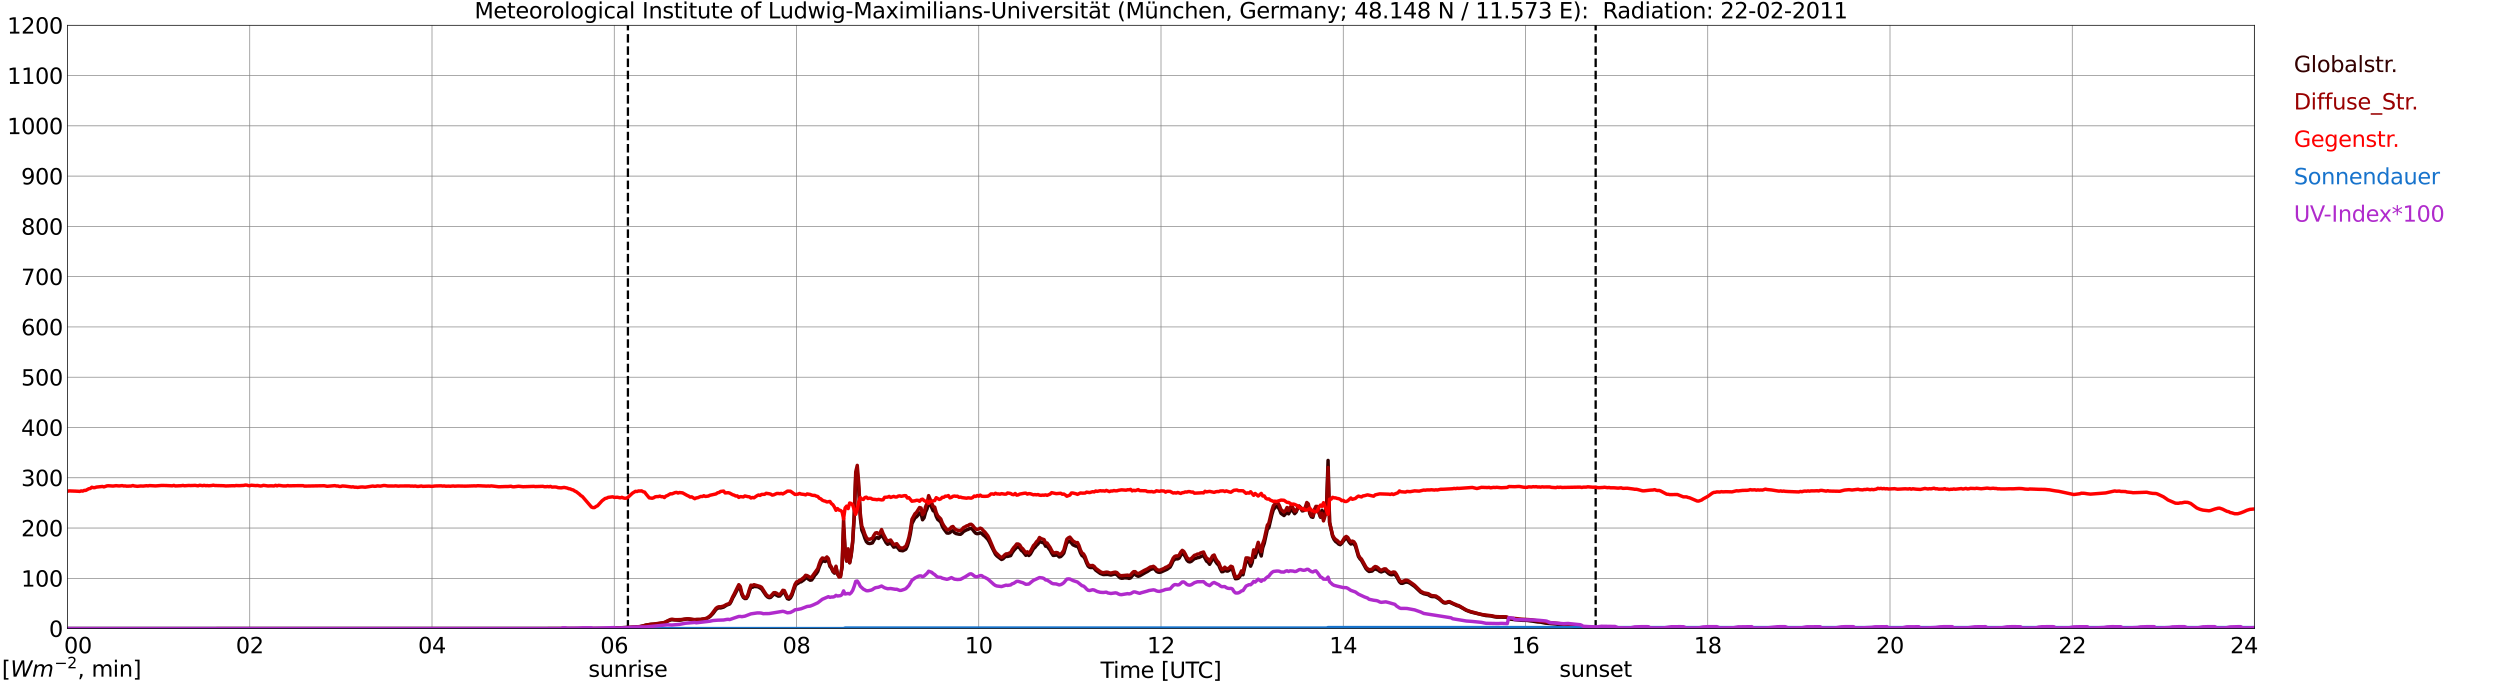 <?xml version="1.0" encoding="utf-8" standalone="no"?>
<!DOCTYPE svg PUBLIC "-//W3C//DTD SVG 1.1//EN"
  "http://www.w3.org/Graphics/SVG/1.1/DTD/svg11.dtd">
<svg xmlns:xlink="http://www.w3.org/1999/xlink" width="1085.4pt" height="296.64pt" viewBox="0 0 1085.4 296.64" xmlns="http://www.w3.org/2000/svg" version="1.1">
 <defs>
  <style type="text/css">*{stroke-linejoin: round; stroke-linecap: butt}</style>
 </defs>
 <g id="figure_1">
  <g id="patch_1">
   <path d="M 0 296.64 
L 1085.4 296.64 
L 1085.4 0 
L 0 0 
z
" style="fill: #ffffff"/>
  </g>
  <g id="axes_1">
   <g id="patch_2">
    <path d="M 29.306 272.909 
L 978.814 272.909 
L 978.814 10.976 
L 29.306 10.976 
z
" style="fill: #ffffff"/>
   </g>
   <g id="patch_3">
    <path d="M 978.814 272.909 
L 978.814 272.909 
L 978.814 10.976 
L 978.814 10.976 
z
" clip-path="url(#p5ee15f8d8c)" style="fill: #d3d3d3; opacity: 0.25; stroke: #d3d3d3; stroke-linejoin: miter"/>
   </g>
   <g id="matplotlib.axis_1">
    <g id="xtick_1">
     <g id="line2d_1">
      <path d="M 29.306 272.909 
L 29.306 10.976 
" clip-path="url(#p5ee15f8d8c)" style="fill: none; stroke: #808080; stroke-width: 0.3; stroke-linecap: square"/>
     </g>
     <g id="line2d_2"/>
     <g id="text_1">
      <!--    00 -->
      <g transform="translate(18.733 283.627) scale(0.095 -0.095)">
       <defs>
        <path id="DejaVuSans-20" transform="scale(0.016)"/>
        <path id="DejaVuSans-30" d="M 2034 4250 
Q 1547 4250 1301 3770 
Q 1056 3291 1056 2328 
Q 1056 1369 1301 889 
Q 1547 409 2034 409 
Q 2525 409 2770 889 
Q 3016 1369 3016 2328 
Q 3016 3291 2770 3770 
Q 2525 4250 2034 4250 
z
M 2034 4750 
Q 2819 4750 3233 4129 
Q 3647 3509 3647 2328 
Q 3647 1150 3233 529 
Q 2819 -91 2034 -91 
Q 1250 -91 836 529 
Q 422 1150 422 2328 
Q 422 3509 836 4129 
Q 1250 4750 2034 4750 
z
" transform="scale(0.016)"/>
       </defs>
       <use xlink:href="#DejaVuSans-20"/>
       <use xlink:href="#DejaVuSans-20" transform="translate(31.787 0)"/>
       <use xlink:href="#DejaVuSans-20" transform="translate(63.574 0)"/>
       <use xlink:href="#DejaVuSans-30" transform="translate(95.361 0)"/>
       <use xlink:href="#DejaVuSans-30" transform="translate(158.984 0)"/>
      </g>
     </g>
    </g>
    <g id="xtick_2">
     <g id="line2d_3">
      <path d="M 108.431 272.909 
L 108.431 10.976 
" clip-path="url(#p5ee15f8d8c)" style="fill: none; stroke: #808080; stroke-width: 0.3; stroke-linecap: square"/>
     </g>
     <g id="line2d_4"/>
     <g id="text_2">
      <!-- 02 -->
      <g transform="translate(102.387 283.627) scale(0.095 -0.095)">
       <defs>
        <path id="DejaVuSans-32" d="M 1228 531 
L 3431 531 
L 3431 0 
L 469 0 
L 469 531 
Q 828 903 1448 1529 
Q 2069 2156 2228 2338 
Q 2531 2678 2651 2914 
Q 2772 3150 2772 3378 
Q 2772 3750 2511 3984 
Q 2250 4219 1831 4219 
Q 1534 4219 1204 4116 
Q 875 4013 500 3803 
L 500 4441 
Q 881 4594 1212 4672 
Q 1544 4750 1819 4750 
Q 2544 4750 2975 4387 
Q 3406 4025 3406 3419 
Q 3406 3131 3298 2873 
Q 3191 2616 2906 2266 
Q 2828 2175 2409 1742 
Q 1991 1309 1228 531 
z
" transform="scale(0.016)"/>
       </defs>
       <use xlink:href="#DejaVuSans-30"/>
       <use xlink:href="#DejaVuSans-32" transform="translate(63.623 0)"/>
      </g>
     </g>
    </g>
    <g id="xtick_3">
     <g id="line2d_5">
      <path d="M 187.557 272.909 
L 187.557 10.976 
" clip-path="url(#p5ee15f8d8c)" style="fill: none; stroke: #808080; stroke-width: 0.3; stroke-linecap: square"/>
     </g>
     <g id="line2d_6"/>
     <g id="text_3">
      <!-- 04 -->
      <g transform="translate(181.513 283.627) scale(0.095 -0.095)">
       <defs>
        <path id="DejaVuSans-34" d="M 2419 4116 
L 825 1625 
L 2419 1625 
L 2419 4116 
z
M 2253 4666 
L 3047 4666 
L 3047 1625 
L 3713 1625 
L 3713 1100 
L 3047 1100 
L 3047 0 
L 2419 0 
L 2419 1100 
L 313 1100 
L 313 1709 
L 2253 4666 
z
" transform="scale(0.016)"/>
       </defs>
       <use xlink:href="#DejaVuSans-30"/>
       <use xlink:href="#DejaVuSans-34" transform="translate(63.623 0)"/>
      </g>
     </g>
    </g>
    <g id="xtick_4">
     <g id="line2d_7">
      <path d="M 266.683 272.909 
L 266.683 10.976 
" clip-path="url(#p5ee15f8d8c)" style="fill: none; stroke: #808080; stroke-width: 0.3; stroke-linecap: square"/>
     </g>
     <g id="line2d_8"/>
     <g id="text_4">
      <!-- 06 -->
      <g transform="translate(260.638 283.627) scale(0.095 -0.095)">
       <defs>
        <path id="DejaVuSans-36" d="M 2113 2584 
Q 1688 2584 1439 2293 
Q 1191 2003 1191 1497 
Q 1191 994 1439 701 
Q 1688 409 2113 409 
Q 2538 409 2786 701 
Q 3034 994 3034 1497 
Q 3034 2003 2786 2293 
Q 2538 2584 2113 2584 
z
M 3366 4563 
L 3366 3988 
Q 3128 4100 2886 4159 
Q 2644 4219 2406 4219 
Q 1781 4219 1451 3797 
Q 1122 3375 1075 2522 
Q 1259 2794 1537 2939 
Q 1816 3084 2150 3084 
Q 2853 3084 3261 2657 
Q 3669 2231 3669 1497 
Q 3669 778 3244 343 
Q 2819 -91 2113 -91 
Q 1303 -91 875 529 
Q 447 1150 447 2328 
Q 447 3434 972 4092 
Q 1497 4750 2381 4750 
Q 2619 4750 2861 4703 
Q 3103 4656 3366 4563 
z
" transform="scale(0.016)"/>
       </defs>
       <use xlink:href="#DejaVuSans-30"/>
       <use xlink:href="#DejaVuSans-36" transform="translate(63.623 0)"/>
      </g>
     </g>
    </g>
    <g id="xtick_5">
     <g id="line2d_9">
      <path d="M 345.808 272.909 
L 345.808 10.976 
" clip-path="url(#p5ee15f8d8c)" style="fill: none; stroke: #808080; stroke-width: 0.3; stroke-linecap: square"/>
     </g>
     <g id="line2d_10"/>
     <g id="text_5">
      <!-- 08 -->
      <g transform="translate(339.764 283.627) scale(0.095 -0.095)">
       <defs>
        <path id="DejaVuSans-38" d="M 2034 2216 
Q 1584 2216 1326 1975 
Q 1069 1734 1069 1313 
Q 1069 891 1326 650 
Q 1584 409 2034 409 
Q 2484 409 2743 651 
Q 3003 894 3003 1313 
Q 3003 1734 2745 1975 
Q 2488 2216 2034 2216 
z
M 1403 2484 
Q 997 2584 770 2862 
Q 544 3141 544 3541 
Q 544 4100 942 4425 
Q 1341 4750 2034 4750 
Q 2731 4750 3128 4425 
Q 3525 4100 3525 3541 
Q 3525 3141 3298 2862 
Q 3072 2584 2669 2484 
Q 3125 2378 3379 2068 
Q 3634 1759 3634 1313 
Q 3634 634 3220 271 
Q 2806 -91 2034 -91 
Q 1263 -91 848 271 
Q 434 634 434 1313 
Q 434 1759 690 2068 
Q 947 2378 1403 2484 
z
M 1172 3481 
Q 1172 3119 1398 2916 
Q 1625 2713 2034 2713 
Q 2441 2713 2670 2916 
Q 2900 3119 2900 3481 
Q 2900 3844 2670 4047 
Q 2441 4250 2034 4250 
Q 1625 4250 1398 4047 
Q 1172 3844 1172 3481 
z
" transform="scale(0.016)"/>
       </defs>
       <use xlink:href="#DejaVuSans-30"/>
       <use xlink:href="#DejaVuSans-38" transform="translate(63.623 0)"/>
      </g>
     </g>
    </g>
    <g id="xtick_6">
     <g id="line2d_11">
      <path d="M 424.934 272.909 
L 424.934 10.976 
" clip-path="url(#p5ee15f8d8c)" style="fill: none; stroke: #808080; stroke-width: 0.3; stroke-linecap: square"/>
     </g>
     <g id="line2d_12"/>
     <g id="text_6">
      <!-- 10 -->
      <g transform="translate(418.89 283.627) scale(0.095 -0.095)">
       <defs>
        <path id="DejaVuSans-31" d="M 794 531 
L 1825 531 
L 1825 4091 
L 703 3866 
L 703 4441 
L 1819 4666 
L 2450 4666 
L 2450 531 
L 3481 531 
L 3481 0 
L 794 0 
L 794 531 
z
" transform="scale(0.016)"/>
       </defs>
       <use xlink:href="#DejaVuSans-31"/>
       <use xlink:href="#DejaVuSans-30" transform="translate(63.623 0)"/>
      </g>
     </g>
    </g>
    <g id="xtick_7">
     <g id="line2d_13">
      <path d="M 504.06 272.909 
L 504.06 10.976 
" clip-path="url(#p5ee15f8d8c)" style="fill: none; stroke: #808080; stroke-width: 0.3; stroke-linecap: square"/>
     </g>
     <g id="line2d_14"/>
     <g id="text_7">
      <!-- 12 -->
      <g transform="translate(498.015 283.627) scale(0.095 -0.095)">
       <use xlink:href="#DejaVuSans-31"/>
       <use xlink:href="#DejaVuSans-32" transform="translate(63.623 0)"/>
      </g>
     </g>
    </g>
    <g id="xtick_8">
     <g id="line2d_15">
      <path d="M 583.185 272.909 
L 583.185 10.976 
" clip-path="url(#p5ee15f8d8c)" style="fill: none; stroke: #808080; stroke-width: 0.3; stroke-linecap: square"/>
     </g>
     <g id="line2d_16"/>
     <g id="text_8">
      <!-- 14 -->
      <g transform="translate(577.141 283.627) scale(0.095 -0.095)">
       <use xlink:href="#DejaVuSans-31"/>
       <use xlink:href="#DejaVuSans-34" transform="translate(63.623 0)"/>
      </g>
     </g>
    </g>
    <g id="xtick_9">
     <g id="line2d_17">
      <path d="M 662.311 272.909 
L 662.311 10.976 
" clip-path="url(#p5ee15f8d8c)" style="fill: none; stroke: #808080; stroke-width: 0.3; stroke-linecap: square"/>
     </g>
     <g id="line2d_18"/>
     <g id="text_9">
      <!-- 16 -->
      <g transform="translate(656.267 283.627) scale(0.095 -0.095)">
       <use xlink:href="#DejaVuSans-31"/>
       <use xlink:href="#DejaVuSans-36" transform="translate(63.623 0)"/>
      </g>
     </g>
    </g>
    <g id="xtick_10">
     <g id="line2d_19">
      <path d="M 741.437 272.909 
L 741.437 10.976 
" clip-path="url(#p5ee15f8d8c)" style="fill: none; stroke: #808080; stroke-width: 0.3; stroke-linecap: square"/>
     </g>
     <g id="line2d_20"/>
     <g id="text_10">
      <!-- 18 -->
      <g transform="translate(735.392 283.627) scale(0.095 -0.095)">
       <use xlink:href="#DejaVuSans-31"/>
       <use xlink:href="#DejaVuSans-38" transform="translate(63.623 0)"/>
      </g>
     </g>
    </g>
    <g id="xtick_11">
     <g id="line2d_21">
      <path d="M 820.562 272.909 
L 820.562 10.976 
" clip-path="url(#p5ee15f8d8c)" style="fill: none; stroke: #808080; stroke-width: 0.3; stroke-linecap: square"/>
     </g>
     <g id="line2d_22"/>
     <g id="text_11">
      <!-- 20 -->
      <g transform="translate(814.518 283.627) scale(0.095 -0.095)">
       <use xlink:href="#DejaVuSans-32"/>
       <use xlink:href="#DejaVuSans-30" transform="translate(63.623 0)"/>
      </g>
     </g>
    </g>
    <g id="xtick_12">
     <g id="line2d_23">
      <path d="M 899.688 272.909 
L 899.688 10.976 
" clip-path="url(#p5ee15f8d8c)" style="fill: none; stroke: #808080; stroke-width: 0.3; stroke-linecap: square"/>
     </g>
     <g id="line2d_24"/>
     <g id="text_12">
      <!-- 22 -->
      <g transform="translate(893.644 283.627) scale(0.095 -0.095)">
       <use xlink:href="#DejaVuSans-32"/>
       <use xlink:href="#DejaVuSans-32" transform="translate(63.623 0)"/>
      </g>
     </g>
    </g>
    <g id="xtick_13">
     <g id="line2d_25">
      <path d="M 978.814 272.909 
L 978.814 10.976 
" clip-path="url(#p5ee15f8d8c)" style="fill: none; stroke: #808080; stroke-width: 0.3; stroke-linecap: square"/>
     </g>
     <g id="line2d_26"/>
     <g id="text_13">
      <!-- 24    -->
      <g transform="translate(968.241 283.627) scale(0.095 -0.095)">
       <use xlink:href="#DejaVuSans-32"/>
       <use xlink:href="#DejaVuSans-34" transform="translate(63.623 0)"/>
       <use xlink:href="#DejaVuSans-20" transform="translate(127.246 0)"/>
       <use xlink:href="#DejaVuSans-20" transform="translate(159.033 0)"/>
       <use xlink:href="#DejaVuSans-20" transform="translate(190.82 0)"/>
      </g>
     </g>
    </g>
    <g id="text_14">
     <!-- Time [UTC] -->
     <g transform="translate(477.806 294.322) scale(0.095 -0.095)">
      <defs>
       <path id="DejaVuSans-54" d="M -19 4666 
L 3928 4666 
L 3928 4134 
L 2272 4134 
L 2272 0 
L 1638 0 
L 1638 4134 
L -19 4134 
L -19 4666 
z
" transform="scale(0.016)"/>
       <path id="DejaVuSans-69" d="M 603 3500 
L 1178 3500 
L 1178 0 
L 603 0 
L 603 3500 
z
M 603 4863 
L 1178 4863 
L 1178 4134 
L 603 4134 
L 603 4863 
z
" transform="scale(0.016)"/>
       <path id="DejaVuSans-6d" d="M 3328 2828 
Q 3544 3216 3844 3400 
Q 4144 3584 4550 3584 
Q 5097 3584 5394 3201 
Q 5691 2819 5691 2113 
L 5691 0 
L 5113 0 
L 5113 2094 
Q 5113 2597 4934 2840 
Q 4756 3084 4391 3084 
Q 3944 3084 3684 2787 
Q 3425 2491 3425 1978 
L 3425 0 
L 2847 0 
L 2847 2094 
Q 2847 2600 2669 2842 
Q 2491 3084 2119 3084 
Q 1678 3084 1418 2786 
Q 1159 2488 1159 1978 
L 1159 0 
L 581 0 
L 581 3500 
L 1159 3500 
L 1159 2956 
Q 1356 3278 1631 3431 
Q 1906 3584 2284 3584 
Q 2666 3584 2933 3390 
Q 3200 3197 3328 2828 
z
" transform="scale(0.016)"/>
       <path id="DejaVuSans-65" d="M 3597 1894 
L 3597 1613 
L 953 1613 
Q 991 1019 1311 708 
Q 1631 397 2203 397 
Q 2534 397 2845 478 
Q 3156 559 3463 722 
L 3463 178 
Q 3153 47 2828 -22 
Q 2503 -91 2169 -91 
Q 1331 -91 842 396 
Q 353 884 353 1716 
Q 353 2575 817 3079 
Q 1281 3584 2069 3584 
Q 2775 3584 3186 3129 
Q 3597 2675 3597 1894 
z
M 3022 2063 
Q 3016 2534 2758 2815 
Q 2500 3097 2075 3097 
Q 1594 3097 1305 2825 
Q 1016 2553 972 2059 
L 3022 2063 
z
" transform="scale(0.016)"/>
       <path id="DejaVuSans-5b" d="M 550 4863 
L 1875 4863 
L 1875 4416 
L 1125 4416 
L 1125 -397 
L 1875 -397 
L 1875 -844 
L 550 -844 
L 550 4863 
z
" transform="scale(0.016)"/>
       <path id="DejaVuSans-55" d="M 556 4666 
L 1191 4666 
L 1191 1831 
Q 1191 1081 1462 751 
Q 1734 422 2344 422 
Q 2950 422 3222 751 
Q 3494 1081 3494 1831 
L 3494 4666 
L 4128 4666 
L 4128 1753 
Q 4128 841 3676 375 
Q 3225 -91 2344 -91 
Q 1459 -91 1007 375 
Q 556 841 556 1753 
L 556 4666 
z
" transform="scale(0.016)"/>
       <path id="DejaVuSans-43" d="M 4122 4306 
L 4122 3641 
Q 3803 3938 3442 4084 
Q 3081 4231 2675 4231 
Q 1875 4231 1450 3742 
Q 1025 3253 1025 2328 
Q 1025 1406 1450 917 
Q 1875 428 2675 428 
Q 3081 428 3442 575 
Q 3803 722 4122 1019 
L 4122 359 
Q 3791 134 3420 21 
Q 3050 -91 2638 -91 
Q 1578 -91 968 557 
Q 359 1206 359 2328 
Q 359 3453 968 4101 
Q 1578 4750 2638 4750 
Q 3056 4750 3426 4639 
Q 3797 4528 4122 4306 
z
" transform="scale(0.016)"/>
       <path id="DejaVuSans-5d" d="M 1947 4863 
L 1947 -844 
L 622 -844 
L 622 -397 
L 1369 -397 
L 1369 4416 
L 622 4416 
L 622 4863 
L 1947 4863 
z
" transform="scale(0.016)"/>
      </defs>
      <use xlink:href="#DejaVuSans-54"/>
      <use xlink:href="#DejaVuSans-69" transform="translate(57.959 0)"/>
      <use xlink:href="#DejaVuSans-6d" transform="translate(85.742 0)"/>
      <use xlink:href="#DejaVuSans-65" transform="translate(183.154 0)"/>
      <use xlink:href="#DejaVuSans-20" transform="translate(244.678 0)"/>
      <use xlink:href="#DejaVuSans-5b" transform="translate(276.465 0)"/>
      <use xlink:href="#DejaVuSans-55" transform="translate(315.479 0)"/>
      <use xlink:href="#DejaVuSans-54" transform="translate(388.672 0)"/>
      <use xlink:href="#DejaVuSans-43" transform="translate(443.881 0)"/>
      <use xlink:href="#DejaVuSans-5d" transform="translate(513.705 0)"/>
     </g>
    </g>
   </g>
   <g id="matplotlib.axis_2">
    <g id="ytick_1">
     <g id="line2d_27">
      <path d="M 29.306 272.909 
L 978.814 272.909 
" clip-path="url(#p5ee15f8d8c)" style="fill: none; stroke: #808080; stroke-width: 0.3; stroke-linecap: square"/>
     </g>
     <g id="line2d_28"/>
     <g id="text_15">
      <!-- 0 -->
      <g transform="translate(21.261 276.518) scale(0.095 -0.095)">
       <use xlink:href="#DejaVuSans-30"/>
      </g>
     </g>
    </g>
    <g id="ytick_2">
     <g id="line2d_29">
      <path d="M 29.306 251.081 
L 978.814 251.081 
" clip-path="url(#p5ee15f8d8c)" style="fill: none; stroke: #808080; stroke-width: 0.3; stroke-linecap: square"/>
     </g>
     <g id="line2d_30"/>
     <g id="text_16">
      <!-- 100 -->
      <g transform="translate(9.173 254.69) scale(0.095 -0.095)">
       <use xlink:href="#DejaVuSans-31"/>
       <use xlink:href="#DejaVuSans-30" transform="translate(63.623 0)"/>
       <use xlink:href="#DejaVuSans-30" transform="translate(127.246 0)"/>
      </g>
     </g>
    </g>
    <g id="ytick_3">
     <g id="line2d_31">
      <path d="M 29.306 229.253 
L 978.814 229.253 
" clip-path="url(#p5ee15f8d8c)" style="fill: none; stroke: #808080; stroke-width: 0.3; stroke-linecap: square"/>
     </g>
     <g id="line2d_32"/>
     <g id="text_17">
      <!-- 200 -->
      <g transform="translate(9.173 232.863) scale(0.095 -0.095)">
       <use xlink:href="#DejaVuSans-32"/>
       <use xlink:href="#DejaVuSans-30" transform="translate(63.623 0)"/>
       <use xlink:href="#DejaVuSans-30" transform="translate(127.246 0)"/>
      </g>
     </g>
    </g>
    <g id="ytick_4">
     <g id="line2d_33">
      <path d="M 29.306 207.426 
L 978.814 207.426 
" clip-path="url(#p5ee15f8d8c)" style="fill: none; stroke: #808080; stroke-width: 0.3; stroke-linecap: square"/>
     </g>
     <g id="line2d_34"/>
     <g id="text_18">
      <!-- 300 -->
      <g transform="translate(9.173 211.035) scale(0.095 -0.095)">
       <defs>
        <path id="DejaVuSans-33" d="M 2597 2516 
Q 3050 2419 3304 2112 
Q 3559 1806 3559 1356 
Q 3559 666 3084 287 
Q 2609 -91 1734 -91 
Q 1441 -91 1130 -33 
Q 819 25 488 141 
L 488 750 
Q 750 597 1062 519 
Q 1375 441 1716 441 
Q 2309 441 2620 675 
Q 2931 909 2931 1356 
Q 2931 1769 2642 2001 
Q 2353 2234 1838 2234 
L 1294 2234 
L 1294 2753 
L 1863 2753 
Q 2328 2753 2575 2939 
Q 2822 3125 2822 3475 
Q 2822 3834 2567 4026 
Q 2313 4219 1838 4219 
Q 1578 4219 1281 4162 
Q 984 4106 628 3988 
L 628 4550 
Q 988 4650 1302 4700 
Q 1616 4750 1894 4750 
Q 2613 4750 3031 4423 
Q 3450 4097 3450 3541 
Q 3450 3153 3228 2886 
Q 3006 2619 2597 2516 
z
" transform="scale(0.016)"/>
       </defs>
       <use xlink:href="#DejaVuSans-33"/>
       <use xlink:href="#DejaVuSans-30" transform="translate(63.623 0)"/>
       <use xlink:href="#DejaVuSans-30" transform="translate(127.246 0)"/>
      </g>
     </g>
    </g>
    <g id="ytick_5">
     <g id="line2d_35">
      <path d="M 29.306 185.598 
L 978.814 185.598 
" clip-path="url(#p5ee15f8d8c)" style="fill: none; stroke: #808080; stroke-width: 0.3; stroke-linecap: square"/>
     </g>
     <g id="line2d_36"/>
     <g id="text_19">
      <!-- 400 -->
      <g transform="translate(9.173 189.207) scale(0.095 -0.095)">
       <use xlink:href="#DejaVuSans-34"/>
       <use xlink:href="#DejaVuSans-30" transform="translate(63.623 0)"/>
       <use xlink:href="#DejaVuSans-30" transform="translate(127.246 0)"/>
      </g>
     </g>
    </g>
    <g id="ytick_6">
     <g id="line2d_37">
      <path d="M 29.306 163.77 
L 978.814 163.77 
" clip-path="url(#p5ee15f8d8c)" style="fill: none; stroke: #808080; stroke-width: 0.3; stroke-linecap: square"/>
     </g>
     <g id="line2d_38"/>
     <g id="text_20">
      <!-- 500 -->
      <g transform="translate(9.173 167.379) scale(0.095 -0.095)">
       <defs>
        <path id="DejaVuSans-35" d="M 691 4666 
L 3169 4666 
L 3169 4134 
L 1269 4134 
L 1269 2991 
Q 1406 3038 1543 3061 
Q 1681 3084 1819 3084 
Q 2600 3084 3056 2656 
Q 3513 2228 3513 1497 
Q 3513 744 3044 326 
Q 2575 -91 1722 -91 
Q 1428 -91 1123 -41 
Q 819 9 494 109 
L 494 744 
Q 775 591 1075 516 
Q 1375 441 1709 441 
Q 2250 441 2565 725 
Q 2881 1009 2881 1497 
Q 2881 1984 2565 2268 
Q 2250 2553 1709 2553 
Q 1456 2553 1204 2497 
Q 953 2441 691 2322 
L 691 4666 
z
" transform="scale(0.016)"/>
       </defs>
       <use xlink:href="#DejaVuSans-35"/>
       <use xlink:href="#DejaVuSans-30" transform="translate(63.623 0)"/>
       <use xlink:href="#DejaVuSans-30" transform="translate(127.246 0)"/>
      </g>
     </g>
    </g>
    <g id="ytick_7">
     <g id="line2d_39">
      <path d="M 29.306 141.942 
L 978.814 141.942 
" clip-path="url(#p5ee15f8d8c)" style="fill: none; stroke: #808080; stroke-width: 0.3; stroke-linecap: square"/>
     </g>
     <g id="line2d_40"/>
     <g id="text_21">
      <!-- 600 -->
      <g transform="translate(9.173 145.551) scale(0.095 -0.095)">
       <use xlink:href="#DejaVuSans-36"/>
       <use xlink:href="#DejaVuSans-30" transform="translate(63.623 0)"/>
       <use xlink:href="#DejaVuSans-30" transform="translate(127.246 0)"/>
      </g>
     </g>
    </g>
    <g id="ytick_8">
     <g id="line2d_41">
      <path d="M 29.306 120.114 
L 978.814 120.114 
" clip-path="url(#p5ee15f8d8c)" style="fill: none; stroke: #808080; stroke-width: 0.3; stroke-linecap: square"/>
     </g>
     <g id="line2d_42"/>
     <g id="text_22">
      <!-- 700 -->
      <g transform="translate(9.173 123.724) scale(0.095 -0.095)">
       <defs>
        <path id="DejaVuSans-37" d="M 525 4666 
L 3525 4666 
L 3525 4397 
L 1831 0 
L 1172 0 
L 2766 4134 
L 525 4134 
L 525 4666 
z
" transform="scale(0.016)"/>
       </defs>
       <use xlink:href="#DejaVuSans-37"/>
       <use xlink:href="#DejaVuSans-30" transform="translate(63.623 0)"/>
       <use xlink:href="#DejaVuSans-30" transform="translate(127.246 0)"/>
      </g>
     </g>
    </g>
    <g id="ytick_9">
     <g id="line2d_43">
      <path d="M 29.306 98.287 
L 978.814 98.287 
" clip-path="url(#p5ee15f8d8c)" style="fill: none; stroke: #808080; stroke-width: 0.3; stroke-linecap: square"/>
     </g>
     <g id="line2d_44"/>
     <g id="text_23">
      <!-- 800 -->
      <g transform="translate(9.173 101.896) scale(0.095 -0.095)">
       <use xlink:href="#DejaVuSans-38"/>
       <use xlink:href="#DejaVuSans-30" transform="translate(63.623 0)"/>
       <use xlink:href="#DejaVuSans-30" transform="translate(127.246 0)"/>
      </g>
     </g>
    </g>
    <g id="ytick_10">
     <g id="line2d_45">
      <path d="M 29.306 76.459 
L 978.814 76.459 
" clip-path="url(#p5ee15f8d8c)" style="fill: none; stroke: #808080; stroke-width: 0.3; stroke-linecap: square"/>
     </g>
     <g id="line2d_46"/>
     <g id="text_24">
      <!-- 900 -->
      <g transform="translate(9.173 80.068) scale(0.095 -0.095)">
       <defs>
        <path id="DejaVuSans-39" d="M 703 97 
L 703 672 
Q 941 559 1184 500 
Q 1428 441 1663 441 
Q 2288 441 2617 861 
Q 2947 1281 2994 2138 
Q 2813 1869 2534 1725 
Q 2256 1581 1919 1581 
Q 1219 1581 811 2004 
Q 403 2428 403 3163 
Q 403 3881 828 4315 
Q 1253 4750 1959 4750 
Q 2769 4750 3195 4129 
Q 3622 3509 3622 2328 
Q 3622 1225 3098 567 
Q 2575 -91 1691 -91 
Q 1453 -91 1209 -44 
Q 966 3 703 97 
z
M 1959 2075 
Q 2384 2075 2632 2365 
Q 2881 2656 2881 3163 
Q 2881 3666 2632 3958 
Q 2384 4250 1959 4250 
Q 1534 4250 1286 3958 
Q 1038 3666 1038 3163 
Q 1038 2656 1286 2365 
Q 1534 2075 1959 2075 
z
" transform="scale(0.016)"/>
       </defs>
       <use xlink:href="#DejaVuSans-39"/>
       <use xlink:href="#DejaVuSans-30" transform="translate(63.623 0)"/>
       <use xlink:href="#DejaVuSans-30" transform="translate(127.246 0)"/>
      </g>
     </g>
    </g>
    <g id="ytick_11">
     <g id="line2d_47">
      <path d="M 29.306 54.631 
L 978.814 54.631 
" clip-path="url(#p5ee15f8d8c)" style="fill: none; stroke: #808080; stroke-width: 0.3; stroke-linecap: square"/>
     </g>
     <g id="line2d_48"/>
     <g id="text_25">
      <!-- 1000 -->
      <g transform="translate(3.128 58.24) scale(0.095 -0.095)">
       <use xlink:href="#DejaVuSans-31"/>
       <use xlink:href="#DejaVuSans-30" transform="translate(63.623 0)"/>
       <use xlink:href="#DejaVuSans-30" transform="translate(127.246 0)"/>
       <use xlink:href="#DejaVuSans-30" transform="translate(190.869 0)"/>
      </g>
     </g>
    </g>
    <g id="ytick_12">
     <g id="line2d_49">
      <path d="M 29.306 32.803 
L 978.814 32.803 
" clip-path="url(#p5ee15f8d8c)" style="fill: none; stroke: #808080; stroke-width: 0.3; stroke-linecap: square"/>
     </g>
     <g id="line2d_50"/>
     <g id="text_26">
      <!-- 1100 -->
      <g transform="translate(3.128 36.413) scale(0.095 -0.095)">
       <use xlink:href="#DejaVuSans-31"/>
       <use xlink:href="#DejaVuSans-31" transform="translate(63.623 0)"/>
       <use xlink:href="#DejaVuSans-30" transform="translate(127.246 0)"/>
       <use xlink:href="#DejaVuSans-30" transform="translate(190.869 0)"/>
      </g>
     </g>
    </g>
    <g id="ytick_13">
     <g id="line2d_51">
      <path d="M 29.306 10.976 
L 978.814 10.976 
" clip-path="url(#p5ee15f8d8c)" style="fill: none; stroke: #808080; stroke-width: 0.3; stroke-linecap: square"/>
     </g>
     <g id="line2d_52"/>
     <g id="text_27">
      <!-- 1200 -->
      <g transform="translate(3.128 14.585) scale(0.095 -0.095)">
       <use xlink:href="#DejaVuSans-31"/>
       <use xlink:href="#DejaVuSans-32" transform="translate(63.623 0)"/>
       <use xlink:href="#DejaVuSans-30" transform="translate(127.246 0)"/>
       <use xlink:href="#DejaVuSans-30" transform="translate(190.869 0)"/>
      </g>
     </g>
    </g>
   </g>
   <g id="line2d_53">
    <path d="M 272.617 272.909 
L 272.617 10.976 
" clip-path="url(#p5ee15f8d8c)" style="fill: none; stroke-dasharray: 3.7,1.6; stroke-dashoffset: 0; stroke: #000000"/>
   </g>
   <g id="line2d_54">
    <path d="M 692.774 272.909 
L 692.774 10.976 
" clip-path="url(#p5ee15f8d8c)" style="fill: none; stroke-dasharray: 3.7,1.6; stroke-dashoffset: 0; stroke: #000000"/>
   </g>
   <g id="line2d_55">
    <path d="M 29.306 272.909 
L 264.705 272.909 
L 265.364 272.76 
L 266.683 272.677 
L 272.617 272.391 
L 273.936 272.35 
L 275.255 272.267 
L 277.892 272.064 
L 279.211 271.776 
L 280.53 271.368 
L 282.508 271.08 
L 283.827 271.04 
L 287.783 270.508 
L 289.102 270.097 
L 289.761 269.728 
L 291.08 269.157 
L 291.739 269.074 
L 295.036 269.279 
L 297.014 268.951 
L 298.333 268.705 
L 301.63 269.157 
L 302.289 268.991 
L 304.267 268.991 
L 306.905 268.5 
L 308.224 267.723 
L 309.543 266.371 
L 310.861 264.61 
L 311.521 264.119 
L 312.18 263.914 
L 312.839 263.955 
L 314.158 263.586 
L 315.477 262.726 
L 316.796 262.235 
L 317.455 261.128 
L 318.114 259.614 
L 318.774 258.507 
L 320.093 255.968 
L 320.752 254.822 
L 321.411 255.641 
L 322.071 258.099 
L 322.73 259.367 
L 323.39 259.86 
L 324.049 259.819 
L 324.708 258.795 
L 325.368 256.584 
L 326.027 254.903 
L 326.686 254.986 
L 327.346 254.617 
L 328.665 254.7 
L 329.324 254.864 
L 330.643 255.682 
L 332.621 258.59 
L 333.28 259.203 
L 333.94 259.491 
L 334.599 259.367 
L 335.918 258.016 
L 336.577 258.099 
L 337.896 258.836 
L 338.555 258.753 
L 339.215 257.976 
L 339.874 256.953 
L 340.533 257.197 
L 341.852 259.899 
L 342.512 260.146 
L 343.171 259.614 
L 343.83 258.426 
L 345.149 254.536 
L 345.808 253.552 
L 346.468 253.266 
L 347.127 252.733 
L 347.787 252.611 
L 349.105 251.668 
L 349.765 250.85 
L 350.424 251.055 
L 351.743 251.915 
L 352.402 251.793 
L 353.062 250.891 
L 353.721 249.784 
L 354.38 249.088 
L 355.04 248.106 
L 355.699 246.1 
L 356.359 244.544 
L 357.018 243.559 
L 357.677 243.601 
L 358.337 243.764 
L 358.996 243.068 
L 359.655 243.478 
L 360.315 245.895 
L 360.974 246.713 
L 361.634 248.189 
L 362.293 248.844 
L 362.952 246.386 
L 363.612 249.252 
L 364.271 250.112 
L 364.93 249.948 
L 365.59 246.058 
L 366.249 229.432 
L 366.909 238.646 
L 367.568 243.559 
L 368.227 239.095 
L 368.887 244.338 
L 369.546 241.143 
L 370.206 235.452 
L 370.865 224.68 
L 371.524 207.277 
L 372.184 204.983 
L 372.843 212.723 
L 373.502 224.805 
L 374.162 230.168 
L 374.821 231.685 
L 375.481 233.649 
L 376.14 235.164 
L 376.799 235.819 
L 377.459 235.985 
L 378.118 235.902 
L 378.777 235.697 
L 379.437 234.509 
L 380.096 233.608 
L 380.756 233.363 
L 381.415 233.772 
L 382.074 233.117 
L 382.734 231.724 
L 383.393 233.2 
L 384.712 235.616 
L 385.371 236.312 
L 386.69 235.697 
L 388.009 237.539 
L 389.328 237.295 
L 390.646 238.932 
L 391.965 239.137 
L 393.284 238.441 
L 393.943 237.048 
L 394.603 234.795 
L 395.262 231.685 
L 395.921 227.343 
L 397.24 224.844 
L 397.899 224.394 
L 398.559 223.657 
L 399.218 222.674 
L 399.878 223.002 
L 400.537 225.665 
L 401.196 224.805 
L 401.856 222.306 
L 402.515 220.871 
L 403.175 217.678 
L 404.493 220.341 
L 405.153 221.773 
L 405.812 221.978 
L 406.471 224.189 
L 407.131 225.54 
L 407.79 226.032 
L 408.45 226.689 
L 409.109 228.489 
L 409.768 229.635 
L 411.087 231.397 
L 411.746 231.48 
L 412.406 231.275 
L 413.065 230.578 
L 413.725 230.415 
L 414.384 231.233 
L 415.043 231.643 
L 416.362 231.929 
L 417.022 231.971 
L 417.681 231.48 
L 418.34 230.742 
L 419.659 230.046 
L 420.318 229.84 
L 420.978 229.472 
L 421.637 229.391 
L 422.297 229.923 
L 422.956 230.825 
L 423.615 231.519 
L 424.275 231.724 
L 424.934 231.602 
L 425.593 231.316 
L 426.253 231.643 
L 426.912 232.298 
L 427.572 232.789 
L 428.89 234.182 
L 429.55 235.289 
L 430.869 238.032 
L 432.187 240.652 
L 432.847 241.39 
L 434.825 242.904 
L 435.484 242.618 
L 436.144 241.964 
L 436.803 241.512 
L 437.462 241.595 
L 438.781 241.226 
L 439.44 239.997 
L 440.1 239.056 
L 441.419 237.581 
L 442.078 237.539 
L 442.737 237.908 
L 443.397 238.932 
L 444.056 239.425 
L 445.375 241.104 
L 446.034 240.652 
L 446.694 241.184 
L 447.353 240.571 
L 448.672 238.235 
L 449.331 237.664 
L 449.991 236.804 
L 450.65 236.188 
L 451.309 235.125 
L 453.287 235.78 
L 453.947 237.131 
L 454.606 237.131 
L 455.925 238.892 
L 456.584 240.161 
L 457.244 241.143 
L 457.903 241.104 
L 458.563 240.94 
L 459.222 241.143 
L 459.881 241.8 
L 460.541 241.636 
L 461.2 240.979 
L 461.859 240.161 
L 463.178 235.655 
L 464.497 234.878 
L 465.816 236.515 
L 467.134 237.131 
L 467.794 237.048 
L 468.453 238.235 
L 469.113 240.038 
L 469.772 241.226 
L 470.431 241.595 
L 471.091 242.699 
L 471.75 244.419 
L 472.409 245.773 
L 473.069 246.303 
L 473.728 246.427 
L 474.388 246.303 
L 475.047 246.713 
L 475.706 247.532 
L 477.685 248.966 
L 479.003 249.457 
L 480.981 249.376 
L 482.3 249.662 
L 483.619 249.293 
L 484.278 249.252 
L 484.938 249.54 
L 486.256 250.85 
L 486.916 251.055 
L 487.575 251.013 
L 488.235 250.85 
L 489.553 250.933 
L 490.213 251.136 
L 490.872 250.891 
L 491.532 250.031 
L 492.191 249.376 
L 492.85 249.376 
L 493.51 249.909 
L 494.169 250.195 
L 494.828 249.99 
L 497.466 248.475 
L 498.125 248.147 
L 499.444 247.246 
L 500.763 246.836 
L 501.422 247.204 
L 502.082 248.023 
L 502.741 248.392 
L 503.4 248.516 
L 504.06 248.353 
L 506.697 247.163 
L 508.016 246.222 
L 508.675 244.993 
L 509.335 243.478 
L 509.994 242.863 
L 510.654 242.618 
L 511.313 242.66 
L 511.972 242.291 
L 512.632 241.062 
L 513.291 240.366 
L 513.95 240.693 
L 514.61 241.717 
L 515.269 243.11 
L 515.929 243.806 
L 516.588 243.97 
L 517.247 243.684 
L 518.566 242.535 
L 519.226 242.413 
L 519.885 242.127 
L 520.544 242.044 
L 521.863 241.39 
L 522.522 241.184 
L 523.841 243.642 
L 524.501 244.092 
L 525.16 244.993 
L 526.479 242.699 
L 527.138 242.372 
L 527.797 243.806 
L 528.457 244.749 
L 529.116 245.362 
L 529.776 246.96 
L 530.435 248.228 
L 531.094 248.147 
L 531.754 247.368 
L 532.413 247.901 
L 533.073 247.942 
L 533.732 247.532 
L 534.391 246.796 
L 535.051 247.163 
L 535.71 249.457 
L 536.369 251.26 
L 537.029 251.219 
L 537.688 251.013 
L 538.348 250.195 
L 539.007 248.844 
L 539.666 249.54 
L 540.985 243.764 
L 542.304 244.053 
L 542.963 245.812 
L 543.623 244.255 
L 544.282 240.449 
L 544.941 242.003 
L 546.26 237.581 
L 547.579 241.39 
L 548.238 237.786 
L 548.898 235.861 
L 550.216 229.882 
L 550.876 229.105 
L 552.195 223.451 
L 552.854 221.24 
L 554.173 219.684 
L 554.832 220.053 
L 555.491 221.24 
L 556.151 222.88 
L 557.47 223.82 
L 558.129 223.085 
L 558.788 221.895 
L 559.448 223.085 
L 560.107 221.895 
L 560.766 221.077 
L 562.085 223.002 
L 562.745 222.306 
L 563.404 220.627 
L 564.063 219.767 
L 564.723 220.544 
L 565.382 221.814 
L 566.042 221.692 
L 566.701 220.996 
L 567.36 219.193 
L 568.02 219.767 
L 568.679 223.085 
L 569.338 224.394 
L 569.998 224.6 
L 570.657 221.978 
L 571.317 220.627 
L 571.976 220.136 
L 572.635 222.755 
L 573.295 224.558 
L 573.954 221.528 
L 574.613 225.418 
L 575.932 219.725 
L 576.592 199.904 
L 577.251 226.811 
L 578.57 232.872 
L 579.229 234.265 
L 579.889 235.125 
L 580.548 235.575 
L 581.207 236.229 
L 581.867 236.476 
L 582.526 235.861 
L 583.845 234.141 
L 584.504 233.772 
L 585.164 234.265 
L 585.823 235.452 
L 586.482 236.188 
L 587.142 235.943 
L 587.801 236.149 
L 588.46 237.089 
L 589.779 241.595 
L 590.439 242.618 
L 591.098 243.315 
L 593.076 246.918 
L 593.736 247.615 
L 594.395 248.106 
L 595.714 247.942 
L 596.373 247.329 
L 597.032 246.999 
L 598.351 247.493 
L 599.011 248.064 
L 599.67 248.311 
L 600.989 247.82 
L 601.648 247.901 
L 602.967 249.088 
L 603.626 249.457 
L 604.286 249.54 
L 604.945 249.335 
L 605.604 249.416 
L 606.264 250.195 
L 607.582 252.611 
L 608.242 253.225 
L 608.901 253.266 
L 610.22 252.733 
L 610.879 252.733 
L 611.539 252.897 
L 612.198 253.225 
L 614.176 254.617 
L 616.814 257.116 
L 618.133 257.771 
L 620.111 258.221 
L 620.77 258.673 
L 621.429 258.959 
L 622.089 259.039 
L 622.748 259 
L 623.408 259.203 
L 624.726 259.982 
L 626.705 261.661 
L 627.364 261.825 
L 628.023 261.744 
L 628.683 261.497 
L 629.342 261.456 
L 632.639 262.971 
L 633.298 263.095 
L 634.617 263.831 
L 636.595 264.979 
L 638.573 265.717 
L 639.892 266.044 
L 645.167 267.271 
L 647.145 267.395 
L 648.464 267.723 
L 649.783 267.928 
L 653.739 267.967 
L 654.399 268.131 
L 655.058 268.731 
L 660.333 269.305 
L 662.97 269.347 
L 664.289 269.552 
L 665.608 269.715 
L 667.586 270.043 
L 668.905 270.124 
L 670.883 270.534 
L 673.521 270.778 
L 675.499 270.942 
L 677.477 271.23 
L 678.136 271.272 
L 679.455 271.558 
L 682.752 272.049 
L 685.389 272.498 
L 688.686 272.787 
L 689.346 272.909 
L 978.154 272.909 
L 978.154 272.909 
" clip-path="url(#p5ee15f8d8c)" style="fill: none; stroke: #330000; stroke-width: 1.5; stroke-linecap: square"/>
   </g>
   <g id="line2d_56">
    <path d="M 29.306 272.909 
L 265.364 272.861 
L 266.683 272.736 
L 268.002 272.651 
L 273.277 272.4 
L 274.595 272.315 
L 277.892 272.023 
L 280.53 271.392 
L 282.508 271.056 
L 284.486 270.846 
L 288.442 270.259 
L 289.761 269.587 
L 291.08 268.958 
L 291.739 268.831 
L 293.058 269.041 
L 295.696 268.999 
L 297.014 268.79 
L 298.992 268.663 
L 301.63 268.999 
L 302.949 268.917 
L 304.267 268.917 
L 304.927 268.748 
L 305.586 268.705 
L 306.905 268.371 
L 308.224 267.404 
L 308.883 266.734 
L 310.861 264.088 
L 311.521 263.628 
L 312.18 263.416 
L 312.839 263.46 
L 314.158 263.123 
L 315.477 262.41 
L 316.136 262.2 
L 316.796 261.864 
L 317.455 260.604 
L 318.114 259.094 
L 318.774 257.876 
L 320.093 255.148 
L 320.752 253.847 
L 321.411 254.643 
L 322.071 257.457 
L 322.73 258.926 
L 323.39 259.472 
L 324.049 259.428 
L 324.708 258.212 
L 325.368 255.903 
L 326.027 254.056 
L 326.686 254.183 
L 327.346 253.847 
L 329.983 254.602 
L 330.643 254.979 
L 332.621 258.086 
L 333.28 258.716 
L 333.94 259.009 
L 334.599 258.799 
L 335.918 257.33 
L 336.577 257.289 
L 337.236 257.581 
L 337.896 258.086 
L 338.555 258.127 
L 339.215 257.33 
L 339.874 256.28 
L 340.533 256.407 
L 341.852 259.304 
L 342.512 259.428 
L 343.171 258.926 
L 343.83 257.666 
L 345.149 253.72 
L 345.808 252.67 
L 346.468 252.461 
L 347.127 251.915 
L 347.787 251.664 
L 349.105 250.614 
L 349.765 249.774 
L 350.424 249.9 
L 351.743 250.697 
L 352.402 250.531 
L 355.04 246.877 
L 355.699 244.779 
L 356.359 243.101 
L 357.018 242.26 
L 358.337 242.555 
L 358.996 241.8 
L 359.655 242.511 
L 360.315 245.24 
L 360.974 246.165 
L 361.634 247.844 
L 362.293 248.39 
L 362.952 245.829 
L 363.612 249.228 
L 364.271 250.531 
L 364.93 250.404 
L 365.59 246.039 
L 366.249 225.134 
L 366.909 239.573 
L 367.568 243.561 
L 368.227 238.273 
L 368.887 244.275 
L 369.546 240.791 
L 370.206 234.662 
L 370.865 223.288 
L 371.524 204.859 
L 372.184 202.047 
L 372.843 209.938 
L 373.502 222.784 
L 374.162 228.367 
L 374.821 229.919 
L 375.481 231.934 
L 376.14 233.361 
L 376.799 234.075 
L 377.459 234.16 
L 378.777 233.656 
L 379.437 232.355 
L 380.096 231.388 
L 380.756 231.264 
L 381.415 231.851 
L 382.074 231.388 
L 382.734 229.919 
L 383.393 231.641 
L 384.712 234.16 
L 385.371 234.915 
L 386.69 234.453 
L 388.009 236.467 
L 389.328 236.048 
L 390.646 237.812 
L 391.965 237.98 
L 393.284 237.14 
L 393.943 235.544 
L 394.603 233.32 
L 395.262 230.046 
L 395.921 225.471 
L 397.24 223.035 
L 397.899 222.447 
L 399.218 220.35 
L 399.878 220.559 
L 400.537 223.456 
L 401.196 222.615 
L 401.856 219.972 
L 402.515 218.418 
L 403.175 215.185 
L 404.493 218.335 
L 405.153 219.887 
L 405.812 220.182 
L 406.471 222.533 
L 407.131 223.958 
L 408.45 225.302 
L 409.109 227.022 
L 409.768 228.199 
L 411.087 229.96 
L 411.746 229.919 
L 412.406 229.627 
L 413.065 228.828 
L 413.725 228.577 
L 414.384 229.458 
L 415.043 229.919 
L 415.703 230.214 
L 416.362 230.34 
L 417.022 230.34 
L 417.681 229.795 
L 418.34 229.037 
L 419 228.745 
L 419.659 228.323 
L 420.318 228.158 
L 420.978 227.695 
L 421.637 227.612 
L 422.297 228.114 
L 422.956 228.996 
L 423.615 229.627 
L 424.275 229.878 
L 424.934 229.668 
L 425.593 229.29 
L 426.253 229.583 
L 426.912 230.382 
L 427.572 230.969 
L 428.89 232.647 
L 429.55 233.992 
L 431.528 238.65 
L 432.187 239.783 
L 434.165 241.673 
L 434.825 242.009 
L 435.484 241.673 
L 436.144 240.96 
L 436.803 240.455 
L 437.462 240.455 
L 438.781 239.868 
L 439.44 238.692 
L 440.1 237.768 
L 440.759 237.055 
L 441.419 236.175 
L 442.078 236.175 
L 442.737 236.594 
L 443.397 237.727 
L 444.056 238.273 
L 445.375 240.036 
L 446.034 239.573 
L 446.694 240.163 
L 447.353 239.449 
L 448.672 236.889 
L 449.331 236.216 
L 449.991 235.208 
L 450.65 234.621 
L 451.309 233.361 
L 451.969 233.824 
L 453.287 234.285 
L 453.947 235.712 
L 454.606 235.754 
L 455.925 237.685 
L 456.584 238.986 
L 457.244 239.995 
L 457.903 239.995 
L 458.563 239.868 
L 459.222 239.995 
L 459.881 240.665 
L 460.541 240.54 
L 461.2 239.91 
L 461.859 238.86 
L 463.178 234.117 
L 463.838 233.529 
L 464.497 233.193 
L 465.816 234.83 
L 467.134 235.629 
L 467.794 235.544 
L 468.453 236.845 
L 469.113 238.818 
L 469.772 240.078 
L 470.431 240.497 
L 471.091 241.673 
L 471.75 243.561 
L 472.409 245.03 
L 473.069 245.535 
L 473.728 245.576 
L 474.388 245.493 
L 475.047 245.912 
L 475.706 246.753 
L 477.685 248.18 
L 478.344 248.514 
L 479.003 248.641 
L 480.322 248.39 
L 480.981 248.431 
L 481.641 248.682 
L 482.3 248.809 
L 483.619 248.473 
L 484.278 248.39 
L 484.938 248.599 
L 485.597 249.313 
L 486.256 249.859 
L 486.916 249.942 
L 489.553 249.691 
L 490.213 249.859 
L 490.872 249.605 
L 491.532 248.767 
L 492.191 248.18 
L 492.85 248.18 
L 493.51 248.809 
L 494.169 249.018 
L 494.828 248.767 
L 496.807 247.634 
L 498.125 247.004 
L 499.444 246.165 
L 500.103 246.08 
L 500.763 245.871 
L 501.422 246.331 
L 502.082 247.13 
L 502.741 247.466 
L 503.4 247.591 
L 505.379 246.794 
L 506.038 246.331 
L 506.697 246.122 
L 508.016 245.24 
L 509.335 242.346 
L 509.994 241.588 
L 510.654 241.337 
L 511.313 241.42 
L 511.972 240.96 
L 512.632 239.7 
L 513.291 238.945 
L 513.95 239.405 
L 514.61 240.54 
L 515.269 241.966 
L 515.929 242.638 
L 516.588 242.806 
L 517.247 242.429 
L 518.566 241.086 
L 519.226 240.918 
L 519.885 240.54 
L 520.544 240.54 
L 521.204 240.078 
L 522.522 239.659 
L 523.182 241.128 
L 523.841 242.302 
L 524.501 242.723 
L 525.16 243.647 
L 526.479 241.296 
L 527.138 240.96 
L 527.797 242.511 
L 528.457 243.561 
L 529.116 244.275 
L 529.776 245.954 
L 530.435 247.213 
L 531.094 247.089 
L 531.754 246.248 
L 532.413 246.877 
L 533.073 246.921 
L 533.732 246.499 
L 534.391 245.829 
L 535.051 246.122 
L 535.71 248.558 
L 536.369 250.446 
L 537.029 250.404 
L 537.688 250.236 
L 538.348 249.313 
L 539.007 247.844 
L 539.666 248.558 
L 540.985 242.219 
L 541.644 242.219 
L 542.304 242.387 
L 542.963 244.234 
L 543.623 242.597 
L 544.282 238.735 
L 544.941 240.204 
L 546.26 235.461 
L 547.579 239.532 
L 548.238 236.007 
L 548.898 234.034 
L 550.216 228.031 
L 550.876 227.149 
L 552.195 221.609 
L 552.854 219.551 
L 554.173 218.04 
L 554.832 218.377 
L 555.491 219.551 
L 556.151 221.229 
L 557.47 222.279 
L 558.129 221.692 
L 558.788 220.35 
L 559.448 221.651 
L 560.107 220.265 
L 560.766 219.468 
L 562.085 221.943 
L 562.745 221.775 
L 563.404 220.433 
L 564.063 219.76 
L 564.723 220.35 
L 565.382 221.524 
L 566.042 221.188 
L 566.701 220.223 
L 567.36 218.167 
L 568.02 218.754 
L 568.679 222.447 
L 569.338 223.833 
L 569.998 223.958 
L 570.657 221.229 
L 571.317 219.846 
L 571.976 219.887 
L 572.635 222.279 
L 573.295 224.211 
L 573.954 222.825 
L 574.613 226.141 
L 575.932 221.943 
L 576.592 202.97 
L 577.251 226.771 
L 578.57 232.396 
L 579.229 233.529 
L 579.889 234.243 
L 580.548 234.662 
L 581.207 235.334 
L 581.867 235.839 
L 582.526 235.417 
L 583.845 233.32 
L 584.504 232.901 
L 585.164 233.361 
L 585.823 234.494 
L 586.482 235.208 
L 587.142 234.915 
L 587.801 235.208 
L 588.46 236.216 
L 589.779 240.918 
L 590.439 242.092 
L 591.098 242.723 
L 593.076 246.29 
L 593.736 246.921 
L 594.395 247.34 
L 595.714 247.172 
L 596.373 246.416 
L 597.032 245.954 
L 597.692 246.122 
L 598.351 246.585 
L 599.011 247.298 
L 599.67 247.591 
L 600.989 246.962 
L 601.648 247.004 
L 602.307 247.717 
L 603.626 248.599 
L 604.286 248.599 
L 604.945 248.305 
L 605.604 248.431 
L 606.264 249.313 
L 607.582 251.915 
L 608.242 252.502 
L 608.901 252.461 
L 610.22 251.873 
L 610.879 251.915 
L 611.539 252.21 
L 613.517 253.593 
L 614.176 254.098 
L 616.814 256.7 
L 618.133 257.372 
L 620.111 257.749 
L 621.429 258.548 
L 623.408 258.758 
L 624.726 259.596 
L 626.045 260.941 
L 626.705 261.36 
L 627.364 261.569 
L 628.023 261.486 
L 628.683 261.233 
L 629.342 261.192 
L 630.661 261.864 
L 631.32 262.2 
L 631.98 262.41 
L 632.639 262.746 
L 633.298 262.914 
L 634.617 263.669 
L 636.595 264.843 
L 638.573 265.557 
L 643.189 266.775 
L 647.805 267.362 
L 649.123 267.657 
L 650.442 267.74 
L 653.739 267.781 
L 654.399 267.95 
L 655.058 268.249 
L 655.717 268.292 
L 656.377 268.46 
L 657.695 268.502 
L 660.333 268.794 
L 661.652 268.879 
L 664.949 269.089 
L 668.246 269.676 
L 670.224 269.886 
L 671.542 270.139 
L 678.136 270.853 
L 681.433 271.398 
L 684.071 271.734 
L 684.73 271.944 
L 690.005 272.573 
L 691.324 272.614 
L 693.961 272.782 
L 696.599 272.867 
L 698.577 272.909 
L 978.154 272.909 
L 978.154 272.909 
" clip-path="url(#p5ee15f8d8c)" style="fill: none; stroke: #990000; stroke-width: 1.5; stroke-linecap: square"/>
   </g>
   <g id="line2d_57">
    <path d="M 29.306 213.286 
L 29.965 213.129 
L 32.603 213.227 
L 33.921 213.288 
L 34.581 213.354 
L 35.24 213.131 
L 35.9 213.23 
L 36.559 212.913 
L 37.218 212.92 
L 38.537 212.201 
L 39.197 212.088 
L 39.856 211.54 
L 40.515 211.726 
L 41.175 211.715 
L 41.834 211.485 
L 44.472 211.204 
L 45.131 211.403 
L 46.45 210.94 
L 47.109 210.894 
L 49.087 211.025 
L 50.406 210.861 
L 51.725 210.986 
L 53.043 210.831 
L 53.703 210.999 
L 54.362 210.966 
L 55.022 211.082 
L 57 211.012 
L 57.659 210.791 
L 58.319 210.986 
L 59.637 211.143 
L 60.956 211.005 
L 62.275 211.025 
L 63.594 210.876 
L 64.253 210.959 
L 64.912 210.826 
L 67.55 210.966 
L 70.187 210.761 
L 72.166 210.796 
L 74.803 210.925 
L 75.462 210.735 
L 76.122 210.975 
L 78.759 210.866 
L 79.419 210.743 
L 80.078 210.905 
L 82.056 210.756 
L 82.716 210.82 
L 84.034 210.77 
L 84.694 210.732 
L 86.013 210.925 
L 86.672 210.678 
L 87.991 210.87 
L 88.65 210.704 
L 89.309 210.874 
L 89.969 210.804 
L 90.628 210.898 
L 91.947 210.787 
L 92.606 210.647 
L 93.266 210.789 
L 97.222 210.885 
L 97.881 210.981 
L 101.178 210.872 
L 101.838 210.914 
L 102.497 210.794 
L 103.816 210.855 
L 105.794 210.754 
L 106.453 210.599 
L 107.113 210.617 
L 107.772 210.826 
L 108.431 210.89 
L 109.091 210.658 
L 111.069 210.844 
L 111.728 210.75 
L 113.047 211.001 
L 113.707 210.927 
L 114.366 210.711 
L 116.344 210.981 
L 117.663 210.916 
L 118.982 210.981 
L 119.641 210.706 
L 120.3 210.953 
L 120.96 210.708 
L 122.938 210.968 
L 124.257 210.973 
L 124.916 210.811 
L 125.575 210.933 
L 127.553 210.881 
L 131.51 210.842 
L 132.169 211.04 
L 140.741 210.883 
L 142.06 211.134 
L 145.357 210.844 
L 146.016 210.994 
L 146.676 210.988 
L 147.335 211.202 
L 147.994 211.186 
L 148.654 210.981 
L 149.972 211.082 
L 151.951 211.333 
L 152.61 211.433 
L 153.269 211.344 
L 153.929 211.534 
L 154.588 211.507 
L 155.247 211.619 
L 156.566 211.451 
L 157.226 211.413 
L 158.544 211.523 
L 161.841 211.018 
L 162.501 211.138 
L 163.16 211.125 
L 163.819 210.955 
L 165.138 211.069 
L 166.457 210.802 
L 167.116 210.802 
L 168.435 211.012 
L 171.073 211.014 
L 171.732 210.935 
L 173.051 211.077 
L 173.71 210.986 
L 175.029 210.99 
L 177.666 210.957 
L 178.326 211.058 
L 178.985 211.018 
L 179.645 211.09 
L 180.304 210.999 
L 180.963 211.162 
L 181.623 211.189 
L 182.941 210.997 
L 183.601 211.165 
L 184.92 211.108 
L 186.238 211.064 
L 187.557 211.167 
L 188.876 210.999 
L 191.513 210.925 
L 192.173 211.045 
L 192.832 210.968 
L 193.492 211.099 
L 194.81 211.058 
L 195.47 211.112 
L 196.788 210.981 
L 197.448 211.084 
L 198.767 210.999 
L 202.063 211.062 
L 206.02 210.938 
L 206.679 210.992 
L 207.339 210.87 
L 211.295 211.051 
L 211.954 210.992 
L 212.614 211.066 
L 213.273 210.949 
L 216.57 211.339 
L 219.207 211.241 
L 220.526 211.237 
L 221.845 211.097 
L 222.504 211.328 
L 223.164 211.348 
L 225.142 211.101 
L 227.12 211.32 
L 231.736 211.152 
L 232.395 211.256 
L 235.692 211.143 
L 236.351 211.317 
L 237.011 211.333 
L 237.67 211.221 
L 238.329 211.346 
L 238.989 211.167 
L 239.648 211.477 
L 240.967 211.416 
L 241.626 211.492 
L 242.286 211.717 
L 243.604 211.813 
L 244.923 211.619 
L 246.242 211.891 
L 246.901 212.162 
L 247.561 212.26 
L 248.22 212.57 
L 248.88 212.73 
L 249.539 213.192 
L 250.198 213.494 
L 251.517 214.509 
L 252.176 215.153 
L 252.836 215.552 
L 256.792 220.147 
L 257.451 220.393 
L 258.111 220.374 
L 258.77 219.889 
L 259.43 219.581 
L 261.408 217.401 
L 262.726 216.421 
L 263.386 216.281 
L 264.045 215.938 
L 266.023 215.694 
L 266.683 215.96 
L 268.002 215.873 
L 269.32 216.152 
L 269.98 215.908 
L 270.639 216.192 
L 271.298 216.316 
L 271.958 216.274 
L 272.617 215.938 
L 274.595 214.103 
L 275.914 213.306 
L 276.573 213.402 
L 277.233 213.144 
L 277.892 213.179 
L 278.552 213.099 
L 279.211 213.498 
L 279.87 213.655 
L 280.53 214.546 
L 281.849 216.137 
L 283.167 216.325 
L 283.827 216.093 
L 284.486 215.696 
L 285.145 215.598 
L 285.805 215.613 
L 286.464 215.386 
L 287.124 215.657 
L 287.783 215.637 
L 288.442 216.017 
L 289.102 215.375 
L 289.761 215.15 
L 291.08 214.362 
L 291.739 214.417 
L 293.058 213.878 
L 293.717 213.764 
L 294.377 214.059 
L 295.036 213.832 
L 296.355 213.993 
L 298.333 215.094 
L 298.992 215.384 
L 299.652 215.82 
L 300.311 215.714 
L 301.63 216.51 
L 302.289 216.174 
L 302.949 216.078 
L 304.267 215.528 
L 304.927 215.578 
L 305.586 215.222 
L 306.246 215.545 
L 307.564 215.364 
L 308.224 215.026 
L 310.202 214.589 
L 310.861 214.443 
L 311.521 213.969 
L 312.18 213.823 
L 312.839 213.376 
L 314.158 213.201 
L 314.818 214.011 
L 316.136 213.913 
L 316.796 214.083 
L 318.114 214.799 
L 318.774 214.984 
L 319.433 215.364 
L 320.093 215.286 
L 320.752 215.956 
L 321.411 215.602 
L 322.73 215.755 
L 323.39 215.325 
L 324.708 215.631 
L 325.368 215.692 
L 326.027 216.213 
L 326.686 215.989 
L 327.346 216.126 
L 328.665 215.211 
L 329.324 214.906 
L 329.983 215.098 
L 330.643 214.653 
L 331.961 214.624 
L 332.621 214.175 
L 333.94 214.367 
L 334.599 214.539 
L 335.258 214.958 
L 335.918 214.838 
L 337.236 214.247 
L 337.896 214.238 
L 338.555 214.347 
L 339.215 214.201 
L 339.874 214.454 
L 341.193 213.692 
L 341.852 213.223 
L 343.171 213.258 
L 345.149 214.668 
L 346.468 214.53 
L 347.127 214.238 
L 347.787 214.506 
L 349.105 214.668 
L 349.765 214.851 
L 350.424 214.448 
L 351.743 214.675 
L 352.402 214.958 
L 353.062 215.078 
L 353.721 215.076 
L 354.38 215.39 
L 355.04 215.543 
L 355.699 216.307 
L 356.359 216.578 
L 357.018 217.159 
L 357.677 217.447 
L 358.337 217.613 
L 358.996 217.944 
L 360.315 217.713 
L 360.974 218.647 
L 361.634 219.143 
L 362.293 220.182 
L 362.952 221.55 
L 363.612 220.808 
L 364.271 221.456 
L 364.93 221.607 
L 365.59 222.203 
L 366.249 225.252 
L 366.909 220.548 
L 367.568 219.747 
L 368.227 220.808 
L 368.887 218.392 
L 369.546 218.584 
L 370.206 219.289 
L 371.524 223.288 
L 372.184 221.079 
L 372.843 217.8 
L 373.502 216.039 
L 374.162 216.707 
L 374.821 216.842 
L 375.481 216.013 
L 376.14 215.847 
L 376.799 216.434 
L 377.459 216.281 
L 378.118 216.344 
L 378.777 216.739 
L 380.096 216.849 
L 380.756 216.966 
L 381.415 216.798 
L 382.734 217.047 
L 383.393 216.969 
L 384.053 215.921 
L 385.371 215.834 
L 386.031 215.519 
L 386.69 215.967 
L 388.009 215.515 
L 388.668 215.77 
L 389.328 215.79 
L 389.987 215.382 
L 390.646 215.281 
L 391.306 215.495 
L 392.624 215.19 
L 393.284 215.22 
L 393.943 216.216 
L 394.603 216.05 
L 395.921 217.619 
L 397.24 217.407 
L 397.899 217.202 
L 398.559 217.222 
L 399.218 217.626 
L 399.878 216.905 
L 400.537 216.722 
L 401.196 217.311 
L 401.856 217.676 
L 402.515 217.56 
L 403.175 218.551 
L 403.834 217.665 
L 404.493 217.698 
L 405.153 217.414 
L 405.812 217.346 
L 406.471 216.069 
L 407.79 216.842 
L 408.45 216.58 
L 409.109 215.919 
L 409.768 215.912 
L 410.428 215.406 
L 411.087 215.449 
L 411.746 215.157 
L 412.406 216.141 
L 413.065 215.938 
L 413.725 215.482 
L 414.384 215.362 
L 415.043 215.48 
L 415.703 215.43 
L 416.362 215.906 
L 417.022 215.818 
L 417.681 216.047 
L 419.659 216.307 
L 420.318 216.135 
L 421.637 216.288 
L 422.297 216.015 
L 422.956 215.364 
L 423.615 215.559 
L 424.275 215.137 
L 424.934 215.436 
L 425.593 214.969 
L 426.253 215.454 
L 427.572 215.506 
L 428.89 215.417 
L 429.55 215.043 
L 430.209 214.456 
L 430.869 214.428 
L 431.528 214.598 
L 432.187 214.159 
L 432.847 214.437 
L 433.506 214.437 
L 434.165 214.57 
L 434.825 214.31 
L 436.144 214.546 
L 436.803 214.544 
L 437.462 214.031 
L 438.781 214.258 
L 439.44 214.675 
L 440.1 214.764 
L 440.759 214.255 
L 441.419 214.974 
L 442.078 214.856 
L 442.737 214.502 
L 444.716 214.146 
L 445.375 214.098 
L 446.034 214.526 
L 446.694 214.301 
L 447.353 214.375 
L 448.672 214.834 
L 449.331 214.718 
L 449.991 214.854 
L 450.65 214.699 
L 451.309 214.976 
L 451.969 215.059 
L 452.628 214.947 
L 453.287 215.002 
L 453.947 214.836 
L 454.606 215.063 
L 455.925 214.513 
L 456.584 213.895 
L 458.563 214.327 
L 460.541 214.146 
L 461.2 214.587 
L 461.859 214.485 
L 462.519 214.893 
L 463.178 215.449 
L 464.497 214.95 
L 465.156 214.05 
L 465.816 214.048 
L 467.134 214.365 
L 467.794 214.642 
L 469.113 214.011 
L 469.772 214.096 
L 471.091 214.079 
L 471.75 213.662 
L 473.069 213.867 
L 474.388 213.465 
L 475.047 213.59 
L 475.706 213.168 
L 476.366 213.345 
L 477.685 213.029 
L 478.344 213.138 
L 479.003 213.096 
L 479.663 213.234 
L 480.322 212.909 
L 481.641 213.43 
L 482.3 213.171 
L 482.96 213.186 
L 483.619 212.97 
L 484.278 213.103 
L 484.938 213.092 
L 485.597 212.882 
L 486.916 212.666 
L 488.894 212.824 
L 489.553 212.631 
L 490.213 212.642 
L 490.872 212.47 
L 491.532 213.123 
L 492.191 212.85 
L 492.85 213.04 
L 494.169 212.564 
L 494.828 213.011 
L 497.466 213.077 
L 498.125 213.419 
L 499.444 213.457 
L 500.103 213.4 
L 500.763 213.614 
L 501.422 213.489 
L 502.082 213.081 
L 503.4 213.317 
L 504.06 213.118 
L 505.379 213.173 
L 506.038 213.662 
L 506.697 213.31 
L 508.016 213.341 
L 509.335 214.057 
L 509.994 213.943 
L 510.654 214.072 
L 511.313 213.81 
L 512.632 214.24 
L 513.291 213.917 
L 513.95 213.834 
L 514.61 213.566 
L 515.269 213.638 
L 515.929 213.413 
L 516.588 213.448 
L 517.247 213.644 
L 517.907 213.62 
L 518.566 214.127 
L 519.885 214.055 
L 521.204 213.983 
L 521.863 213.928 
L 522.522 214.004 
L 523.182 213.295 
L 523.841 213.559 
L 525.16 213.326 
L 527.138 213.771 
L 527.797 213.509 
L 528.457 213.406 
L 529.116 213.439 
L 529.776 213.164 
L 531.094 213.109 
L 531.754 213.402 
L 532.413 213.125 
L 533.732 213.57 
L 534.391 213.708 
L 535.71 212.867 
L 537.029 212.725 
L 537.688 213.057 
L 539.666 213.072 
L 540.985 214.19 
L 541.644 213.98 
L 542.304 214.087 
L 542.963 213.498 
L 544.282 215.054 
L 544.941 214.245 
L 546.26 215.358 
L 547.579 214.216 
L 548.238 215.353 
L 548.898 215.316 
L 549.557 216.32 
L 550.216 216.663 
L 550.876 216.591 
L 551.535 217.137 
L 552.854 217.671 
L 553.513 217.593 
L 554.173 217.726 
L 555.491 217.351 
L 556.151 217.115 
L 557.47 217.207 
L 558.788 218.123 
L 559.448 218.108 
L 560.766 218.955 
L 561.426 218.841 
L 562.085 218.983 
L 563.404 219.623 
L 564.063 220.293 
L 564.723 220.668 
L 566.042 220.937 
L 566.701 221.476 
L 567.36 221.421 
L 568.02 221.098 
L 568.679 220.644 
L 569.338 221.522 
L 569.998 221.686 
L 570.657 222.113 
L 571.317 222.194 
L 571.976 221.605 
L 572.635 220.254 
L 573.295 219.298 
L 573.954 219.811 
L 574.613 218.259 
L 576.592 223.283 
L 577.251 216.718 
L 577.91 216.72 
L 578.57 215.919 
L 579.229 216.135 
L 579.889 216.168 
L 580.548 216.401 
L 581.207 216.499 
L 581.867 216.768 
L 582.526 217.364 
L 583.185 217.235 
L 583.845 217.733 
L 584.504 217.722 
L 585.164 217.412 
L 586.482 216.198 
L 587.142 216.781 
L 588.46 216.399 
L 589.12 215.807 
L 589.779 215.397 
L 591.098 215.755 
L 591.757 215.297 
L 592.417 215.216 
L 593.736 214.84 
L 596.373 215.436 
L 597.032 214.854 
L 598.351 214.565 
L 599.011 214.419 
L 602.967 214.552 
L 603.626 214.675 
L 604.286 214.41 
L 604.945 214.699 
L 606.923 213.941 
L 607.582 213.151 
L 608.242 213.489 
L 610.22 213.649 
L 610.879 213.354 
L 612.198 213.474 
L 614.176 213.112 
L 616.154 213.236 
L 618.133 212.76 
L 618.792 212.834 
L 619.451 212.714 
L 620.77 212.721 
L 621.429 212.629 
L 622.748 212.769 
L 623.408 212.653 
L 624.067 212.738 
L 625.386 212.433 
L 626.705 212.407 
L 630.661 212.191 
L 631.32 212.044 
L 631.98 212.147 
L 632.639 211.979 
L 633.298 212.057 
L 639.233 211.632 
L 641.211 212.099 
L 643.189 211.582 
L 645.827 211.682 
L 646.486 211.595 
L 647.145 211.804 
L 648.464 211.595 
L 649.123 211.667 
L 649.783 211.566 
L 651.761 211.767 
L 654.399 211.621 
L 655.058 211.23 
L 657.695 211.311 
L 659.014 211.21 
L 659.674 211.21 
L 661.652 211.553 
L 662.97 211.59 
L 663.63 211.368 
L 664.949 211.437 
L 665.608 211.291 
L 666.267 211.37 
L 666.927 211.287 
L 667.586 211.437 
L 668.246 211.409 
L 668.905 211.494 
L 669.564 211.355 
L 670.224 211.431 
L 671.542 211.411 
L 672.861 211.405 
L 673.521 211.584 
L 675.499 211.719 
L 676.158 211.501 
L 676.817 211.612 
L 677.477 211.501 
L 678.136 211.64 
L 686.049 211.477 
L 686.708 211.647 
L 687.368 211.501 
L 688.686 211.49 
L 689.346 211.344 
L 691.324 211.516 
L 692.643 211.542 
L 693.961 211.741 
L 695.939 211.638 
L 696.599 211.534 
L 697.918 211.741 
L 698.577 211.645 
L 699.236 211.793 
L 700.555 211.771 
L 702.533 211.931 
L 703.852 211.782 
L 704.511 212.029 
L 706.49 211.961 
L 709.127 212.308 
L 709.786 212.433 
L 710.446 212.411 
L 711.105 212.553 
L 713.083 213.088 
L 713.743 213.107 
L 716.38 212.804 
L 717.699 212.738 
L 718.358 212.573 
L 719.018 212.845 
L 719.677 212.965 
L 720.337 212.924 
L 720.996 213.171 
L 723.633 214.568 
L 724.293 214.587 
L 724.952 214.747 
L 728.249 214.696 
L 730.887 215.733 
L 732.205 215.711 
L 732.865 215.98 
L 733.524 216.104 
L 736.821 217.516 
L 737.48 217.547 
L 738.799 217.078 
L 739.459 216.598 
L 741.437 215.526 
L 743.415 214.09 
L 744.074 213.786 
L 744.734 213.734 
L 745.393 213.555 
L 746.712 213.616 
L 747.371 213.446 
L 748.031 213.546 
L 749.349 213.472 
L 751.987 213.548 
L 753.965 213.059 
L 754.624 213.144 
L 756.602 212.911 
L 758.581 212.872 
L 759.24 212.778 
L 759.899 212.562 
L 760.559 212.714 
L 761.878 212.647 
L 762.537 212.826 
L 763.196 212.679 
L 763.856 212.78 
L 764.515 212.714 
L 765.174 212.778 
L 766.493 212.352 
L 767.153 212.529 
L 769.131 212.727 
L 772.428 213.245 
L 773.087 213.125 
L 773.746 213.284 
L 774.406 213.203 
L 775.065 213.319 
L 776.384 213.393 
L 781 213.581 
L 781.659 213.345 
L 782.318 213.487 
L 782.978 213.275 
L 783.637 213.195 
L 784.296 213.264 
L 784.956 213.123 
L 785.615 213.247 
L 786.275 213.114 
L 787.593 213.129 
L 788.912 213.051 
L 789.572 213.173 
L 790.231 212.93 
L 790.89 212.891 
L 792.868 213.236 
L 793.528 213.031 
L 794.187 213.197 
L 798.803 213.291 
L 800.781 212.776 
L 802.759 212.586 
L 804.078 212.747 
L 806.715 212.411 
L 807.375 212.603 
L 808.694 212.688 
L 809.353 212.514 
L 810.012 212.542 
L 810.672 212.38 
L 811.99 212.629 
L 812.65 212.466 
L 813.309 212.607 
L 814.628 212.363 
L 815.287 211.994 
L 815.947 212.149 
L 816.606 212.025 
L 817.265 212.215 
L 817.925 212.077 
L 818.584 212.249 
L 819.244 212.156 
L 819.903 212.311 
L 822.541 212.16 
L 823.859 212.394 
L 827.156 212.212 
L 828.475 212.306 
L 829.134 212.149 
L 829.794 212.4 
L 830.453 212.197 
L 831.772 212.37 
L 833.75 212.498 
L 835.728 212.064 
L 837.047 212.302 
L 837.706 212.164 
L 838.366 212.245 
L 839.684 211.95 
L 840.344 212.241 
L 841.003 212.184 
L 841.663 212.363 
L 843.641 212.332 
L 844.3 212.129 
L 844.959 212.389 
L 845.619 212.365 
L 846.278 212.557 
L 846.938 212.415 
L 847.597 212.435 
L 848.256 212.278 
L 848.916 212.409 
L 851.553 212.105 
L 852.213 212.328 
L 853.531 212.031 
L 854.191 212.28 
L 854.85 212.208 
L 855.51 212.014 
L 857.488 212.11 
L 858.147 211.977 
L 860.125 212.215 
L 862.763 211.911 
L 864.082 212.103 
L 865.4 211.968 
L 866.06 212.079 
L 866.719 212.075 
L 867.378 212.241 
L 868.038 212.201 
L 868.697 212.276 
L 870.675 212.267 
L 872.653 212.199 
L 873.972 212.221 
L 876.61 212.077 
L 877.929 212.147 
L 879.247 212.337 
L 880.566 212.411 
L 881.225 212.295 
L 882.544 212.339 
L 885.182 212.442 
L 886.5 212.459 
L 887.819 212.483 
L 889.138 212.616 
L 889.797 212.662 
L 891.116 212.909 
L 892.435 213.127 
L 893.754 213.288 
L 900.347 214.707 
L 902.985 214.358 
L 903.644 214.129 
L 904.963 214.175 
L 906.282 214.384 
L 907.601 214.528 
L 914.194 214.013 
L 918.151 213.14 
L 918.81 213.282 
L 920.129 213.203 
L 920.788 213.365 
L 922.766 213.402 
L 923.426 213.605 
L 925.404 213.801 
L 926.063 213.921 
L 928.701 213.832 
L 931.998 213.703 
L 933.316 214.02 
L 934.635 214.214 
L 935.954 214.262 
L 936.613 214.437 
L 939.251 215.676 
L 940.57 216.571 
L 941.229 217.052 
L 944.526 218.47 
L 945.845 218.503 
L 946.504 218.333 
L 947.163 218.339 
L 948.482 218.047 
L 949.801 218.112 
L 951.12 218.577 
L 953.757 220.546 
L 955.076 221.105 
L 956.395 221.467 
L 959.032 221.769 
L 959.692 221.659 
L 961.67 220.983 
L 962.989 220.647 
L 963.648 220.607 
L 964.967 221.061 
L 966.285 221.725 
L 966.945 222.028 
L 967.604 222.137 
L 968.264 222.53 
L 968.923 222.65 
L 970.242 223.05 
L 971.561 223.048 
L 972.879 222.657 
L 974.198 222.151 
L 975.517 221.552 
L 976.836 221.144 
L 978.154 221.026 
L 978.154 221.026 
" clip-path="url(#p5ee15f8d8c)" style="fill: none; stroke: #ff0000; stroke-width: 1.5; stroke-linecap: square"/>
   </g>
   <g id="line2d_58">
    <path d="M 29.306 272.909 
L 366.249 272.909 
L 366.909 272.691 
L 575.932 272.691 
L 576.592 272.472 
L 978.154 272.472 
L 978.154 272.472 
" clip-path="url(#p5ee15f8d8c)" style="fill: none; stroke: #1773cc; stroke-width: 1.5; stroke-linecap: square"/>
   </g>
   <g id="line2d_59">
    <path d="M 29.306 272.909 
L 243.604 272.909 
L 244.264 272.581 
L 245.583 272.603 
L 246.242 272.8 
L 250.858 272.734 
L 252.836 272.603 
L 256.792 272.603 
L 257.451 272.8 
L 266.683 272.472 
L 267.342 272.669 
L 271.298 272.56 
L 275.255 272.254 
L 280.53 272.167 
L 289.761 271.272 
L 291.739 271.359 
L 295.036 271.075 
L 297.674 270.573 
L 301.63 270.246 
L 302.289 270.399 
L 308.224 269.7 
L 309.543 269.416 
L 311.521 269.264 
L 314.158 269.176 
L 315.477 268.936 
L 316.136 268.871 
L 316.796 269.002 
L 318.774 268.303 
L 320.752 267.648 
L 321.411 267.626 
L 322.071 267.736 
L 323.39 267.517 
L 326.027 266.513 
L 328.665 266.12 
L 329.983 266.12 
L 330.643 266.208 
L 331.302 266.426 
L 333.94 266.382 
L 339.874 265.4 
L 340.533 265.553 
L 341.852 266.055 
L 343.171 265.902 
L 344.49 265.225 
L 345.149 264.745 
L 346.468 264.571 
L 347.787 264.309 
L 350.424 263.305 
L 351.743 263.152 
L 353.062 262.628 
L 355.04 261.711 
L 357.018 260.183 
L 359.655 259.048 
L 360.315 259.354 
L 360.974 259.201 
L 361.634 259.201 
L 362.293 259.026 
L 362.952 258.481 
L 363.612 258.764 
L 364.93 258.59 
L 365.59 258.11 
L 366.249 256.538 
L 366.909 257.891 
L 368.227 257.651 
L 368.887 257.891 
L 369.546 257.324 
L 370.206 256.32 
L 370.865 254.573 
L 371.524 252.391 
L 372.184 252.26 
L 372.843 253.22 
L 373.502 254.53 
L 374.821 255.752 
L 376.14 256.451 
L 376.799 256.494 
L 378.118 256.232 
L 378.777 255.97 
L 379.437 255.49 
L 380.096 255.163 
L 381.415 254.945 
L 382.734 254.421 
L 384.053 255.206 
L 385.371 255.599 
L 386.69 255.512 
L 388.668 255.839 
L 389.328 255.818 
L 390.646 256.342 
L 391.306 256.298 
L 392.624 255.861 
L 393.284 255.556 
L 394.603 254.202 
L 395.921 251.954 
L 397.24 250.95 
L 398.559 250.273 
L 399.218 250.033 
L 399.878 250.033 
L 400.537 250.383 
L 401.196 250.099 
L 402.515 248.898 
L 403.175 248.003 
L 404.493 248.462 
L 405.153 249.051 
L 405.812 249.466 
L 406.471 250.099 
L 407.131 250.557 
L 408.45 250.688 
L 409.109 251.037 
L 411.087 251.518 
L 411.746 251.365 
L 413.065 250.775 
L 414.384 251.452 
L 415.703 251.605 
L 417.022 251.518 
L 419 250.47 
L 420.978 249.204 
L 421.637 249.117 
L 422.297 249.509 
L 422.956 250.077 
L 423.615 250.383 
L 424.275 250.404 
L 425.593 249.881 
L 426.253 249.924 
L 426.912 250.448 
L 427.572 250.688 
L 428.89 251.408 
L 430.209 252.587 
L 431.528 253.766 
L 432.187 254.202 
L 432.847 254.421 
L 434.825 254.661 
L 436.803 254.05 
L 437.462 254.159 
L 438.781 253.962 
L 439.44 253.46 
L 440.1 253.264 
L 441.419 252.391 
L 442.078 252.391 
L 443.397 252.805 
L 444.056 252.98 
L 445.375 253.679 
L 446.694 253.569 
L 448.012 252.478 
L 448.672 251.976 
L 451.309 250.754 
L 452.628 250.928 
L 453.287 251.19 
L 453.947 251.78 
L 454.606 251.867 
L 455.925 252.674 
L 456.584 253.177 
L 457.244 253.438 
L 458.563 253.526 
L 459.881 253.962 
L 460.541 253.81 
L 461.2 253.482 
L 461.859 253.002 
L 463.178 251.43 
L 463.838 251.343 
L 464.497 251.387 
L 465.816 252.041 
L 467.794 252.696 
L 469.772 254.29 
L 470.431 254.464 
L 471.091 255.01 
L 471.75 255.752 
L 472.409 256.276 
L 473.069 256.385 
L 474.388 256.036 
L 475.047 256.167 
L 476.366 256.8 
L 477.685 257.149 
L 479.003 257.236 
L 480.322 257.084 
L 480.981 257.433 
L 482.3 257.673 
L 484.278 257.389 
L 484.938 257.52 
L 485.597 257.891 
L 486.256 258.131 
L 486.916 258.175 
L 489.553 257.739 
L 490.213 257.848 
L 490.872 257.717 
L 492.191 256.975 
L 492.85 257.018 
L 494.169 257.433 
L 494.828 257.608 
L 495.488 257.346 
L 498.125 256.625 
L 498.785 256.385 
L 500.763 256.08 
L 501.422 256.211 
L 502.082 256.538 
L 502.741 256.713 
L 503.4 256.756 
L 504.719 256.407 
L 506.038 255.927 
L 508.016 255.665 
L 509.335 254.202 
L 509.994 253.81 
L 510.654 253.831 
L 511.313 253.984 
L 511.972 253.831 
L 513.291 252.674 
L 513.95 252.653 
L 514.61 253.111 
L 515.269 253.722 
L 515.929 253.984 
L 516.588 254.05 
L 517.247 253.831 
L 518.566 253.002 
L 519.885 252.565 
L 522.522 252.543 
L 523.841 253.7 
L 525.16 254.246 
L 526.479 253.133 
L 527.138 252.893 
L 528.457 253.548 
L 529.116 253.831 
L 529.776 254.377 
L 530.435 254.726 
L 531.754 254.661 
L 532.413 255.141 
L 533.073 255.403 
L 533.732 255.49 
L 534.391 255.447 
L 535.051 255.687 
L 535.71 256.778 
L 536.369 257.411 
L 537.029 257.477 
L 537.688 257.389 
L 538.348 257.062 
L 539.007 256.56 
L 539.666 256.385 
L 540.985 254.443 
L 542.304 253.831 
L 542.963 253.875 
L 543.623 253.307 
L 544.282 252.434 
L 544.941 252.718 
L 546.26 251.452 
L 547.579 252.391 
L 548.238 251.758 
L 548.898 251.78 
L 549.557 251.059 
L 550.216 250.514 
L 550.876 250.142 
L 551.535 249.248 
L 552.195 248.549 
L 552.854 248.112 
L 554.173 247.938 
L 554.832 247.916 
L 555.491 248.025 
L 556.151 248.331 
L 557.47 248.374 
L 558.129 247.981 
L 558.788 247.807 
L 559.448 248.112 
L 560.107 247.829 
L 561.426 247.938 
L 562.085 248.134 
L 562.745 248.069 
L 564.063 247.327 
L 564.723 247.261 
L 565.382 247.501 
L 566.042 247.61 
L 566.701 247.501 
L 567.36 247.174 
L 568.02 247.196 
L 568.679 247.763 
L 569.338 248.156 
L 569.998 248.331 
L 570.657 247.96 
L 571.317 247.829 
L 571.976 248.571 
L 573.295 250.448 
L 573.954 250.775 
L 574.613 251.43 
L 575.932 251.474 
L 576.592 250.557 
L 577.251 252.565 
L 578.57 253.788 
L 579.229 254.137 
L 580.548 254.486 
L 583.185 255.097 
L 584.504 255.141 
L 585.164 255.447 
L 586.482 256.32 
L 588.46 257.018 
L 589.779 257.957 
L 592.417 259.179 
L 593.736 259.659 
L 594.395 260.183 
L 596.373 260.598 
L 597.692 260.773 
L 598.351 260.991 
L 599.011 261.34 
L 599.67 261.515 
L 601.648 261.296 
L 602.967 261.624 
L 604.286 262.017 
L 605.604 262.388 
L 606.264 263.064 
L 607.582 263.938 
L 608.242 264.156 
L 609.561 264.134 
L 610.879 264.178 
L 614.176 264.789 
L 616.814 265.706 
L 618.133 266.339 
L 630.001 268.216 
L 630.661 268.631 
L 636.595 269.613 
L 639.233 269.809 
L 643.189 270.202 
L 645.167 270.617 
L 650.442 270.726 
L 651.761 270.639 
L 654.399 270.748 
L 655.058 268.172 
L 657.036 268.39 
L 657.695 269.023 
L 665.608 269.176 
L 667.586 269.264 
L 670.883 269.569 
L 671.542 269.678 
L 672.861 270.333 
L 674.18 270.42 
L 678.796 270.792 
L 680.774 270.682 
L 686.049 271.228 
L 686.708 271.49 
L 687.368 271.905 
L 690.005 272.058 
L 693.302 272.167 
L 695.28 271.905 
L 701.215 271.992 
L 702.533 272.56 
L 707.808 272.603 
L 709.786 272.167 
L 713.083 272.058 
L 715.062 272.079 
L 715.721 272.101 
L 716.38 272.581 
L 717.699 272.625 
L 722.315 272.603 
L 725.612 272.101 
L 729.568 272.079 
L 730.887 272.101 
L 732.205 272.647 
L 736.821 272.603 
L 737.48 272.603 
L 739.459 272.188 
L 741.437 272.079 
L 744.734 272.079 
L 745.393 272.079 
L 746.712 272.625 
L 752.646 272.538 
L 754.624 272.167 
L 760.559 272.079 
L 761.218 272.647 
L 767.153 272.603 
L 771.768 272.101 
L 773.746 272.058 
L 775.065 272.079 
L 776.384 272.625 
L 782.318 272.538 
L 784.296 272.145 
L 788.912 272.101 
L 790.231 272.101 
L 790.89 272.625 
L 796.825 272.603 
L 799.462 272.145 
L 801.44 272.058 
L 802.759 272.079 
L 804.737 272.079 
L 805.397 272.603 
L 808.034 272.603 
L 812.65 272.363 
L 813.969 272.145 
L 819.244 272.079 
L 819.903 272.603 
L 821.222 272.625 
L 825.837 272.603 
L 827.816 272.145 
L 833.091 272.101 
L 833.75 272.647 
L 836.388 272.625 
L 840.344 272.429 
L 842.322 272.145 
L 844.3 272.058 
L 847.597 272.079 
L 848.256 272.625 
L 854.191 272.581 
L 857.488 272.123 
L 862.103 272.079 
L 862.763 272.56 
L 864.082 272.625 
L 869.357 272.516 
L 871.335 272.145 
L 873.972 272.058 
L 877.269 272.123 
L 877.929 272.669 
L 883.204 272.603 
L 883.863 272.603 
L 885.182 272.254 
L 886.5 272.101 
L 891.116 272.058 
L 891.775 272.123 
L 892.435 272.625 
L 898.369 272.538 
L 900.347 272.167 
L 902.985 272.101 
L 906.282 272.101 
L 906.941 272.625 
L 909.579 272.603 
L 913.535 272.429 
L 914.854 272.188 
L 916.832 272.079 
L 920.788 272.101 
L 921.448 272.56 
L 922.766 272.669 
L 928.041 272.429 
L 929.36 272.167 
L 931.998 272.079 
L 935.295 272.079 
L 935.954 272.647 
L 937.932 272.625 
L 941.888 272.429 
L 943.207 272.167 
L 946.504 272.058 
L 948.482 272.079 
L 949.801 272.625 
L 954.417 272.538 
L 956.395 272.145 
L 959.032 272.058 
L 961.67 272.079 
L 962.329 272.625 
L 966.285 272.603 
L 968.264 272.188 
L 971.561 272.079 
L 972.879 272.079 
L 973.539 272.581 
L 975.517 272.603 
L 978.154 272.516 
L 978.154 272.516 
" clip-path="url(#p5ee15f8d8c)" style="fill: none; stroke: #b02bcc; stroke-width: 1.5; stroke-linecap: square"/>
   </g>
   <g id="patch_4">
    <path d="M 29.306 272.909 
L 29.306 10.976 
" style="fill: none; stroke: #000000; stroke-width: 0.3; stroke-linejoin: miter; stroke-linecap: square"/>
   </g>
   <g id="patch_5">
    <path d="M 978.814 272.909 
L 978.814 10.976 
" style="fill: none; stroke: #000000; stroke-width: 0.3; stroke-linejoin: miter; stroke-linecap: square"/>
   </g>
   <g id="patch_6">
    <path d="M 29.306 272.909 
L 978.814 272.909 
" style="fill: none; stroke: #000000; stroke-width: 0.3; stroke-linejoin: miter; stroke-linecap: square"/>
   </g>
   <g id="patch_7">
    <path d="M 29.306 10.976 
L 978.814 10.976 
" style="fill: none; stroke: #000000; stroke-width: 0.3; stroke-linejoin: miter; stroke-linecap: square"/>
   </g>
   <g id="text_28">
    <!-- sunrise -->
    <g transform="translate(255.453 293.863) scale(0.095 -0.095)">
     <defs>
      <path id="DejaVuSans-73" d="M 2834 3397 
L 2834 2853 
Q 2591 2978 2328 3040 
Q 2066 3103 1784 3103 
Q 1356 3103 1142 2972 
Q 928 2841 928 2578 
Q 928 2378 1081 2264 
Q 1234 2150 1697 2047 
L 1894 2003 
Q 2506 1872 2764 1633 
Q 3022 1394 3022 966 
Q 3022 478 2636 193 
Q 2250 -91 1575 -91 
Q 1294 -91 989 -36 
Q 684 19 347 128 
L 347 722 
Q 666 556 975 473 
Q 1284 391 1588 391 
Q 1994 391 2212 530 
Q 2431 669 2431 922 
Q 2431 1156 2273 1281 
Q 2116 1406 1581 1522 
L 1381 1569 
Q 847 1681 609 1914 
Q 372 2147 372 2553 
Q 372 3047 722 3315 
Q 1072 3584 1716 3584 
Q 2034 3584 2315 3537 
Q 2597 3491 2834 3397 
z
" transform="scale(0.016)"/>
      <path id="DejaVuSans-75" d="M 544 1381 
L 544 3500 
L 1119 3500 
L 1119 1403 
Q 1119 906 1312 657 
Q 1506 409 1894 409 
Q 2359 409 2629 706 
Q 2900 1003 2900 1516 
L 2900 3500 
L 3475 3500 
L 3475 0 
L 2900 0 
L 2900 538 
Q 2691 219 2414 64 
Q 2138 -91 1772 -91 
Q 1169 -91 856 284 
Q 544 659 544 1381 
z
M 1991 3584 
L 1991 3584 
z
" transform="scale(0.016)"/>
      <path id="DejaVuSans-6e" d="M 3513 2113 
L 3513 0 
L 2938 0 
L 2938 2094 
Q 2938 2591 2744 2837 
Q 2550 3084 2163 3084 
Q 1697 3084 1428 2787 
Q 1159 2491 1159 1978 
L 1159 0 
L 581 0 
L 581 3500 
L 1159 3500 
L 1159 2956 
Q 1366 3272 1645 3428 
Q 1925 3584 2291 3584 
Q 2894 3584 3203 3211 
Q 3513 2838 3513 2113 
z
" transform="scale(0.016)"/>
      <path id="DejaVuSans-72" d="M 2631 2963 
Q 2534 3019 2420 3045 
Q 2306 3072 2169 3072 
Q 1681 3072 1420 2755 
Q 1159 2438 1159 1844 
L 1159 0 
L 581 0 
L 581 3500 
L 1159 3500 
L 1159 2956 
Q 1341 3275 1631 3429 
Q 1922 3584 2338 3584 
Q 2397 3584 2469 3576 
Q 2541 3569 2628 3553 
L 2631 2963 
z
" transform="scale(0.016)"/>
     </defs>
     <use xlink:href="#DejaVuSans-73"/>
     <use xlink:href="#DejaVuSans-75" transform="translate(52.1 0)"/>
     <use xlink:href="#DejaVuSans-6e" transform="translate(115.479 0)"/>
     <use xlink:href="#DejaVuSans-72" transform="translate(178.857 0)"/>
     <use xlink:href="#DejaVuSans-69" transform="translate(219.971 0)"/>
     <use xlink:href="#DejaVuSans-73" transform="translate(247.754 0)"/>
     <use xlink:href="#DejaVuSans-65" transform="translate(299.854 0)"/>
    </g>
   </g>
   <g id="text_29">
    <!-- sunset -->
    <g transform="translate(677.02 293.863) scale(0.095 -0.095)">
     <defs>
      <path id="DejaVuSans-74" d="M 1172 4494 
L 1172 3500 
L 2356 3500 
L 2356 3053 
L 1172 3053 
L 1172 1153 
Q 1172 725 1289 603 
Q 1406 481 1766 481 
L 2356 481 
L 2356 0 
L 1766 0 
Q 1100 0 847 248 
Q 594 497 594 1153 
L 594 3053 
L 172 3053 
L 172 3500 
L 594 3500 
L 594 4494 
L 1172 4494 
z
" transform="scale(0.016)"/>
     </defs>
     <use xlink:href="#DejaVuSans-73"/>
     <use xlink:href="#DejaVuSans-75" transform="translate(52.1 0)"/>
     <use xlink:href="#DejaVuSans-6e" transform="translate(115.479 0)"/>
     <use xlink:href="#DejaVuSans-73" transform="translate(178.857 0)"/>
     <use xlink:href="#DejaVuSans-65" transform="translate(230.957 0)"/>
     <use xlink:href="#DejaVuSans-74" transform="translate(292.48 0)"/>
    </g>
   </g>
   <g id="text_30">
    <!-- [$Wm^{-2}$, min] -->
    <g transform="translate(0.821 293.863) scale(0.095 -0.095)">
     <defs>
      <path id="DejaVuSans-Oblique-57" d="M 616 4666 
L 1228 4666 
L 1453 697 
L 3213 4666 
L 3916 4666 
L 4147 697 
L 5888 4666 
L 6528 4666 
L 4453 0 
L 3659 0 
L 3444 3891 
L 1697 0 
L 903 0 
L 616 4666 
z
" transform="scale(0.016)"/>
      <path id="DejaVuSans-Oblique-6d" d="M 5747 2113 
L 5338 0 
L 4763 0 
L 5166 2094 
Q 5191 2228 5203 2325 
Q 5216 2422 5216 2491 
Q 5216 2772 5059 2928 
Q 4903 3084 4622 3084 
Q 4203 3084 3875 2770 
Q 3547 2456 3450 1953 
L 3066 0 
L 2491 0 
L 2900 2094 
Q 2925 2209 2937 2307 
Q 2950 2406 2950 2484 
Q 2950 2769 2794 2926 
Q 2638 3084 2363 3084 
Q 1938 3084 1609 2770 
Q 1281 2456 1184 1953 
L 800 0 
L 225 0 
L 909 3500 
L 1484 3500 
L 1375 2956 
Q 1609 3263 1923 3423 
Q 2238 3584 2597 3584 
Q 2978 3584 3223 3384 
Q 3469 3184 3519 2828 
Q 3781 3197 4126 3390 
Q 4472 3584 4856 3584 
Q 5306 3584 5551 3325 
Q 5797 3066 5797 2591 
Q 5797 2488 5784 2364 
Q 5772 2241 5747 2113 
z
" transform="scale(0.016)"/>
      <path id="DejaVuSans-2212" d="M 678 2272 
L 4684 2272 
L 4684 1741 
L 678 1741 
L 678 2272 
z
" transform="scale(0.016)"/>
      <path id="DejaVuSans-2c" d="M 750 794 
L 1409 794 
L 1409 256 
L 897 -744 
L 494 -744 
L 750 256 
L 750 794 
z
" transform="scale(0.016)"/>
     </defs>
     <use xlink:href="#DejaVuSans-5b" transform="translate(0 0.766)"/>
     <use xlink:href="#DejaVuSans-Oblique-57" transform="translate(39.014 0.766)"/>
     <use xlink:href="#DejaVuSans-Oblique-6d" transform="translate(137.891 0.766)"/>
     <use xlink:href="#DejaVuSans-2212" transform="translate(239.953 39.047) scale(0.7)"/>
     <use xlink:href="#DejaVuSans-32" transform="translate(298.605 39.047) scale(0.7)"/>
     <use xlink:href="#DejaVuSans-2c" transform="translate(345.875 0.766)"/>
     <use xlink:href="#DejaVuSans-20" transform="translate(377.663 0.766)"/>
     <use xlink:href="#DejaVuSans-6d" transform="translate(409.45 0.766)"/>
     <use xlink:href="#DejaVuSans-69" transform="translate(506.862 0.766)"/>
     <use xlink:href="#DejaVuSans-6e" transform="translate(534.645 0.766)"/>
     <use xlink:href="#DejaVuSans-5d" transform="translate(598.024 0.766)"/>
    </g>
   </g>
   <g id="text_31">
    <!-- Globalstr. -->
    <g style="fill: #330000" transform="translate(995.905 31.291) scale(0.095 -0.095)">
     <defs>
      <path id="DejaVuSans-47" d="M 3809 666 
L 3809 1919 
L 2778 1919 
L 2778 2438 
L 4434 2438 
L 4434 434 
Q 4069 175 3628 42 
Q 3188 -91 2688 -91 
Q 1594 -91 976 548 
Q 359 1188 359 2328 
Q 359 3472 976 4111 
Q 1594 4750 2688 4750 
Q 3144 4750 3555 4637 
Q 3966 4525 4313 4306 
L 4313 3634 
Q 3963 3931 3569 4081 
Q 3175 4231 2741 4231 
Q 1884 4231 1454 3753 
Q 1025 3275 1025 2328 
Q 1025 1384 1454 906 
Q 1884 428 2741 428 
Q 3075 428 3337 486 
Q 3600 544 3809 666 
z
" transform="scale(0.016)"/>
      <path id="DejaVuSans-6c" d="M 603 4863 
L 1178 4863 
L 1178 0 
L 603 0 
L 603 4863 
z
" transform="scale(0.016)"/>
      <path id="DejaVuSans-6f" d="M 1959 3097 
Q 1497 3097 1228 2736 
Q 959 2375 959 1747 
Q 959 1119 1226 758 
Q 1494 397 1959 397 
Q 2419 397 2687 759 
Q 2956 1122 2956 1747 
Q 2956 2369 2687 2733 
Q 2419 3097 1959 3097 
z
M 1959 3584 
Q 2709 3584 3137 3096 
Q 3566 2609 3566 1747 
Q 3566 888 3137 398 
Q 2709 -91 1959 -91 
Q 1206 -91 779 398 
Q 353 888 353 1747 
Q 353 2609 779 3096 
Q 1206 3584 1959 3584 
z
" transform="scale(0.016)"/>
      <path id="DejaVuSans-62" d="M 3116 1747 
Q 3116 2381 2855 2742 
Q 2594 3103 2138 3103 
Q 1681 3103 1420 2742 
Q 1159 2381 1159 1747 
Q 1159 1113 1420 752 
Q 1681 391 2138 391 
Q 2594 391 2855 752 
Q 3116 1113 3116 1747 
z
M 1159 2969 
Q 1341 3281 1617 3432 
Q 1894 3584 2278 3584 
Q 2916 3584 3314 3078 
Q 3713 2572 3713 1747 
Q 3713 922 3314 415 
Q 2916 -91 2278 -91 
Q 1894 -91 1617 61 
Q 1341 213 1159 525 
L 1159 0 
L 581 0 
L 581 4863 
L 1159 4863 
L 1159 2969 
z
" transform="scale(0.016)"/>
      <path id="DejaVuSans-61" d="M 2194 1759 
Q 1497 1759 1228 1600 
Q 959 1441 959 1056 
Q 959 750 1161 570 
Q 1363 391 1709 391 
Q 2188 391 2477 730 
Q 2766 1069 2766 1631 
L 2766 1759 
L 2194 1759 
z
M 3341 1997 
L 3341 0 
L 2766 0 
L 2766 531 
Q 2569 213 2275 61 
Q 1981 -91 1556 -91 
Q 1019 -91 701 211 
Q 384 513 384 1019 
Q 384 1609 779 1909 
Q 1175 2209 1959 2209 
L 2766 2209 
L 2766 2266 
Q 2766 2663 2505 2880 
Q 2244 3097 1772 3097 
Q 1472 3097 1187 3025 
Q 903 2953 641 2809 
L 641 3341 
Q 956 3463 1253 3523 
Q 1550 3584 1831 3584 
Q 2591 3584 2966 3190 
Q 3341 2797 3341 1997 
z
" transform="scale(0.016)"/>
      <path id="DejaVuSans-2e" d="M 684 794 
L 1344 794 
L 1344 0 
L 684 0 
L 684 794 
z
" transform="scale(0.016)"/>
     </defs>
     <use xlink:href="#DejaVuSans-47"/>
     <use xlink:href="#DejaVuSans-6c" transform="translate(77.49 0)"/>
     <use xlink:href="#DejaVuSans-6f" transform="translate(105.273 0)"/>
     <use xlink:href="#DejaVuSans-62" transform="translate(166.455 0)"/>
     <use xlink:href="#DejaVuSans-61" transform="translate(229.932 0)"/>
     <use xlink:href="#DejaVuSans-6c" transform="translate(291.211 0)"/>
     <use xlink:href="#DejaVuSans-73" transform="translate(318.994 0)"/>
     <use xlink:href="#DejaVuSans-74" transform="translate(371.094 0)"/>
     <use xlink:href="#DejaVuSans-72" transform="translate(410.303 0)"/>
     <use xlink:href="#DejaVuSans-2e" transform="translate(442.291 0)"/>
    </g>
   </g>
   <g id="text_32">
    <!-- Diffuse_Str. -->
    <g style="fill: #990000" transform="translate(995.905 47.531) scale(0.095 -0.095)">
     <defs>
      <path id="DejaVuSans-44" d="M 1259 4147 
L 1259 519 
L 2022 519 
Q 2988 519 3436 956 
Q 3884 1394 3884 2338 
Q 3884 3275 3436 3711 
Q 2988 4147 2022 4147 
L 1259 4147 
z
M 628 4666 
L 1925 4666 
Q 3281 4666 3915 4102 
Q 4550 3538 4550 2338 
Q 4550 1131 3912 565 
Q 3275 0 1925 0 
L 628 0 
L 628 4666 
z
" transform="scale(0.016)"/>
      <path id="DejaVuSans-66" d="M 2375 4863 
L 2375 4384 
L 1825 4384 
Q 1516 4384 1395 4259 
Q 1275 4134 1275 3809 
L 1275 3500 
L 2222 3500 
L 2222 3053 
L 1275 3053 
L 1275 0 
L 697 0 
L 697 3053 
L 147 3053 
L 147 3500 
L 697 3500 
L 697 3744 
Q 697 4328 969 4595 
Q 1241 4863 1831 4863 
L 2375 4863 
z
" transform="scale(0.016)"/>
      <path id="DejaVuSans-5f" d="M 3263 -1063 
L 3263 -1509 
L -63 -1509 
L -63 -1063 
L 3263 -1063 
z
" transform="scale(0.016)"/>
      <path id="DejaVuSans-53" d="M 3425 4513 
L 3425 3897 
Q 3066 4069 2747 4153 
Q 2428 4238 2131 4238 
Q 1616 4238 1336 4038 
Q 1056 3838 1056 3469 
Q 1056 3159 1242 3001 
Q 1428 2844 1947 2747 
L 2328 2669 
Q 3034 2534 3370 2195 
Q 3706 1856 3706 1288 
Q 3706 609 3251 259 
Q 2797 -91 1919 -91 
Q 1588 -91 1214 -16 
Q 841 59 441 206 
L 441 856 
Q 825 641 1194 531 
Q 1563 422 1919 422 
Q 2459 422 2753 634 
Q 3047 847 3047 1241 
Q 3047 1584 2836 1778 
Q 2625 1972 2144 2069 
L 1759 2144 
Q 1053 2284 737 2584 
Q 422 2884 422 3419 
Q 422 4038 858 4394 
Q 1294 4750 2059 4750 
Q 2388 4750 2728 4690 
Q 3069 4631 3425 4513 
z
" transform="scale(0.016)"/>
     </defs>
     <use xlink:href="#DejaVuSans-44"/>
     <use xlink:href="#DejaVuSans-69" transform="translate(77.002 0)"/>
     <use xlink:href="#DejaVuSans-66" transform="translate(104.785 0)"/>
     <use xlink:href="#DejaVuSans-66" transform="translate(139.99 0)"/>
     <use xlink:href="#DejaVuSans-75" transform="translate(175.195 0)"/>
     <use xlink:href="#DejaVuSans-73" transform="translate(238.574 0)"/>
     <use xlink:href="#DejaVuSans-65" transform="translate(290.674 0)"/>
     <use xlink:href="#DejaVuSans-5f" transform="translate(352.197 0)"/>
     <use xlink:href="#DejaVuSans-53" transform="translate(402.197 0)"/>
     <use xlink:href="#DejaVuSans-74" transform="translate(465.674 0)"/>
     <use xlink:href="#DejaVuSans-72" transform="translate(504.883 0)"/>
     <use xlink:href="#DejaVuSans-2e" transform="translate(536.871 0)"/>
    </g>
   </g>
   <g id="text_33">
    <!-- Gegenstr. -->
    <g style="fill: #ff0000" transform="translate(995.905 63.771) scale(0.095 -0.095)">
     <defs>
      <path id="DejaVuSans-67" d="M 2906 1791 
Q 2906 2416 2648 2759 
Q 2391 3103 1925 3103 
Q 1463 3103 1205 2759 
Q 947 2416 947 1791 
Q 947 1169 1205 825 
Q 1463 481 1925 481 
Q 2391 481 2648 825 
Q 2906 1169 2906 1791 
z
M 3481 434 
Q 3481 -459 3084 -895 
Q 2688 -1331 1869 -1331 
Q 1566 -1331 1297 -1286 
Q 1028 -1241 775 -1147 
L 775 -588 
Q 1028 -725 1275 -790 
Q 1522 -856 1778 -856 
Q 2344 -856 2625 -561 
Q 2906 -266 2906 331 
L 2906 616 
Q 2728 306 2450 153 
Q 2172 0 1784 0 
Q 1141 0 747 490 
Q 353 981 353 1791 
Q 353 2603 747 3093 
Q 1141 3584 1784 3584 
Q 2172 3584 2450 3431 
Q 2728 3278 2906 2969 
L 2906 3500 
L 3481 3500 
L 3481 434 
z
" transform="scale(0.016)"/>
     </defs>
     <use xlink:href="#DejaVuSans-47"/>
     <use xlink:href="#DejaVuSans-65" transform="translate(77.49 0)"/>
     <use xlink:href="#DejaVuSans-67" transform="translate(139.014 0)"/>
     <use xlink:href="#DejaVuSans-65" transform="translate(202.49 0)"/>
     <use xlink:href="#DejaVuSans-6e" transform="translate(264.014 0)"/>
     <use xlink:href="#DejaVuSans-73" transform="translate(327.393 0)"/>
     <use xlink:href="#DejaVuSans-74" transform="translate(379.492 0)"/>
     <use xlink:href="#DejaVuSans-72" transform="translate(418.701 0)"/>
     <use xlink:href="#DejaVuSans-2e" transform="translate(450.689 0)"/>
    </g>
   </g>
   <g id="text_34">
    <!-- Sonnendauer -->
    <g style="fill: #1773cc" transform="translate(995.905 80.01) scale(0.095 -0.095)">
     <defs>
      <path id="DejaVuSans-64" d="M 2906 2969 
L 2906 4863 
L 3481 4863 
L 3481 0 
L 2906 0 
L 2906 525 
Q 2725 213 2448 61 
Q 2172 -91 1784 -91 
Q 1150 -91 751 415 
Q 353 922 353 1747 
Q 353 2572 751 3078 
Q 1150 3584 1784 3584 
Q 2172 3584 2448 3432 
Q 2725 3281 2906 2969 
z
M 947 1747 
Q 947 1113 1208 752 
Q 1469 391 1925 391 
Q 2381 391 2643 752 
Q 2906 1113 2906 1747 
Q 2906 2381 2643 2742 
Q 2381 3103 1925 3103 
Q 1469 3103 1208 2742 
Q 947 2381 947 1747 
z
" transform="scale(0.016)"/>
     </defs>
     <use xlink:href="#DejaVuSans-53"/>
     <use xlink:href="#DejaVuSans-6f" transform="translate(63.477 0)"/>
     <use xlink:href="#DejaVuSans-6e" transform="translate(124.658 0)"/>
     <use xlink:href="#DejaVuSans-6e" transform="translate(188.037 0)"/>
     <use xlink:href="#DejaVuSans-65" transform="translate(251.416 0)"/>
     <use xlink:href="#DejaVuSans-6e" transform="translate(312.939 0)"/>
     <use xlink:href="#DejaVuSans-64" transform="translate(376.318 0)"/>
     <use xlink:href="#DejaVuSans-61" transform="translate(439.795 0)"/>
     <use xlink:href="#DejaVuSans-75" transform="translate(501.074 0)"/>
     <use xlink:href="#DejaVuSans-65" transform="translate(564.453 0)"/>
     <use xlink:href="#DejaVuSans-72" transform="translate(625.977 0)"/>
    </g>
   </g>
   <g id="text_35">
    <!-- UV-Index*100 -->
    <g style="fill: #b02bcc" transform="translate(995.905 96.25) scale(0.095 -0.095)">
     <defs>
      <path id="DejaVuSans-56" d="M 1831 0 
L 50 4666 
L 709 4666 
L 2188 738 
L 3669 4666 
L 4325 4666 
L 2547 0 
L 1831 0 
z
" transform="scale(0.016)"/>
      <path id="DejaVuSans-2d" d="M 313 2009 
L 1997 2009 
L 1997 1497 
L 313 1497 
L 313 2009 
z
" transform="scale(0.016)"/>
      <path id="DejaVuSans-49" d="M 628 4666 
L 1259 4666 
L 1259 0 
L 628 0 
L 628 4666 
z
" transform="scale(0.016)"/>
      <path id="DejaVuSans-78" d="M 3513 3500 
L 2247 1797 
L 3578 0 
L 2900 0 
L 1881 1375 
L 863 0 
L 184 0 
L 1544 1831 
L 300 3500 
L 978 3500 
L 1906 2253 
L 2834 3500 
L 3513 3500 
z
" transform="scale(0.016)"/>
      <path id="DejaVuSans-2a" d="M 3009 3897 
L 1888 3291 
L 3009 2681 
L 2828 2375 
L 1778 3009 
L 1778 1831 
L 1422 1831 
L 1422 3009 
L 372 2375 
L 191 2681 
L 1313 3291 
L 191 3897 
L 372 4206 
L 1422 3572 
L 1422 4750 
L 1778 4750 
L 1778 3572 
L 2828 4206 
L 3009 3897 
z
" transform="scale(0.016)"/>
     </defs>
     <use xlink:href="#DejaVuSans-55"/>
     <use xlink:href="#DejaVuSans-56" transform="translate(73.193 0)"/>
     <use xlink:href="#DejaVuSans-2d" transform="translate(135.727 0)"/>
     <use xlink:href="#DejaVuSans-49" transform="translate(171.811 0)"/>
     <use xlink:href="#DejaVuSans-6e" transform="translate(201.303 0)"/>
     <use xlink:href="#DejaVuSans-64" transform="translate(264.682 0)"/>
     <use xlink:href="#DejaVuSans-65" transform="translate(328.158 0)"/>
     <use xlink:href="#DejaVuSans-78" transform="translate(387.932 0)"/>
     <use xlink:href="#DejaVuSans-2a" transform="translate(447.111 0)"/>
     <use xlink:href="#DejaVuSans-31" transform="translate(497.111 0)"/>
     <use xlink:href="#DejaVuSans-30" transform="translate(560.734 0)"/>
     <use xlink:href="#DejaVuSans-30" transform="translate(624.357 0)"/>
    </g>
   </g>
   <g id="text_36">
    <!-- Meteorological Institute of Ludwig-Maximilians-Universität (München, Germany; 48.148 N / 11.573 E):  Radiation: 22-02-2011 -->
    <g transform="translate(206.01 7.976) scale(0.095 -0.095)">
     <defs>
      <path id="DejaVuSans-4d" d="M 628 4666 
L 1569 4666 
L 2759 1491 
L 3956 4666 
L 4897 4666 
L 4897 0 
L 4281 0 
L 4281 4097 
L 3078 897 
L 2444 897 
L 1241 4097 
L 1241 0 
L 628 0 
L 628 4666 
z
" transform="scale(0.016)"/>
      <path id="DejaVuSans-63" d="M 3122 3366 
L 3122 2828 
Q 2878 2963 2633 3030 
Q 2388 3097 2138 3097 
Q 1578 3097 1268 2742 
Q 959 2388 959 1747 
Q 959 1106 1268 751 
Q 1578 397 2138 397 
Q 2388 397 2633 464 
Q 2878 531 3122 666 
L 3122 134 
Q 2881 22 2623 -34 
Q 2366 -91 2075 -91 
Q 1284 -91 818 406 
Q 353 903 353 1747 
Q 353 2603 823 3093 
Q 1294 3584 2113 3584 
Q 2378 3584 2631 3529 
Q 2884 3475 3122 3366 
z
" transform="scale(0.016)"/>
      <path id="DejaVuSans-4c" d="M 628 4666 
L 1259 4666 
L 1259 531 
L 3531 531 
L 3531 0 
L 628 0 
L 628 4666 
z
" transform="scale(0.016)"/>
      <path id="DejaVuSans-77" d="M 269 3500 
L 844 3500 
L 1563 769 
L 2278 3500 
L 2956 3500 
L 3675 769 
L 4391 3500 
L 4966 3500 
L 4050 0 
L 3372 0 
L 2619 2869 
L 1863 0 
L 1184 0 
L 269 3500 
z
" transform="scale(0.016)"/>
      <path id="DejaVuSans-76" d="M 191 3500 
L 800 3500 
L 1894 563 
L 2988 3500 
L 3597 3500 
L 2284 0 
L 1503 0 
L 191 3500 
z
" transform="scale(0.016)"/>
      <path id="DejaVuSans-e4" d="M 2194 1759 
Q 1497 1759 1228 1600 
Q 959 1441 959 1056 
Q 959 750 1161 570 
Q 1363 391 1709 391 
Q 2188 391 2477 730 
Q 2766 1069 2766 1631 
L 2766 1759 
L 2194 1759 
z
M 3341 1997 
L 3341 0 
L 2766 0 
L 2766 531 
Q 2569 213 2275 61 
Q 1981 -91 1556 -91 
Q 1019 -91 701 211 
Q 384 513 384 1019 
Q 384 1609 779 1909 
Q 1175 2209 1959 2209 
L 2766 2209 
L 2766 2266 
Q 2766 2663 2505 2880 
Q 2244 3097 1772 3097 
Q 1472 3097 1187 3025 
Q 903 2953 641 2809 
L 641 3341 
Q 956 3463 1253 3523 
Q 1550 3584 1831 3584 
Q 2591 3584 2966 3190 
Q 3341 2797 3341 1997 
z
M 2150 4850 
L 2784 4850 
L 2784 4219 
L 2150 4219 
L 2150 4850 
z
M 928 4850 
L 1562 4850 
L 1562 4219 
L 928 4219 
L 928 4850 
z
" transform="scale(0.016)"/>
      <path id="DejaVuSans-28" d="M 1984 4856 
Q 1566 4138 1362 3434 
Q 1159 2731 1159 2009 
Q 1159 1288 1364 580 
Q 1569 -128 1984 -844 
L 1484 -844 
Q 1016 -109 783 600 
Q 550 1309 550 2009 
Q 550 2706 781 3412 
Q 1013 4119 1484 4856 
L 1984 4856 
z
" transform="scale(0.016)"/>
      <path id="DejaVuSans-fc" d="M 544 1381 
L 544 3500 
L 1119 3500 
L 1119 1403 
Q 1119 906 1312 657 
Q 1506 409 1894 409 
Q 2359 409 2629 706 
Q 2900 1003 2900 1516 
L 2900 3500 
L 3475 3500 
L 3475 0 
L 2900 0 
L 2900 538 
Q 2691 219 2414 64 
Q 2138 -91 1772 -91 
Q 1169 -91 856 284 
Q 544 659 544 1381 
z
M 1991 3584 
L 1991 3584 
z
M 2278 4850 
L 2912 4850 
L 2912 4219 
L 2278 4219 
L 2278 4850 
z
M 1056 4850 
L 1690 4850 
L 1690 4219 
L 1056 4219 
L 1056 4850 
z
" transform="scale(0.016)"/>
      <path id="DejaVuSans-68" d="M 3513 2113 
L 3513 0 
L 2938 0 
L 2938 2094 
Q 2938 2591 2744 2837 
Q 2550 3084 2163 3084 
Q 1697 3084 1428 2787 
Q 1159 2491 1159 1978 
L 1159 0 
L 581 0 
L 581 4863 
L 1159 4863 
L 1159 2956 
Q 1366 3272 1645 3428 
Q 1925 3584 2291 3584 
Q 2894 3584 3203 3211 
Q 3513 2838 3513 2113 
z
" transform="scale(0.016)"/>
      <path id="DejaVuSans-79" d="M 2059 -325 
Q 1816 -950 1584 -1140 
Q 1353 -1331 966 -1331 
L 506 -1331 
L 506 -850 
L 844 -850 
Q 1081 -850 1212 -737 
Q 1344 -625 1503 -206 
L 1606 56 
L 191 3500 
L 800 3500 
L 1894 763 
L 2988 3500 
L 3597 3500 
L 2059 -325 
z
" transform="scale(0.016)"/>
      <path id="DejaVuSans-3b" d="M 750 3309 
L 1409 3309 
L 1409 2516 
L 750 2516 
L 750 3309 
z
M 750 794 
L 1409 794 
L 1409 256 
L 897 -744 
L 494 -744 
L 750 256 
L 750 794 
z
" transform="scale(0.016)"/>
      <path id="DejaVuSans-4e" d="M 628 4666 
L 1478 4666 
L 3547 763 
L 3547 4666 
L 4159 4666 
L 4159 0 
L 3309 0 
L 1241 3903 
L 1241 0 
L 628 0 
L 628 4666 
z
" transform="scale(0.016)"/>
      <path id="DejaVuSans-2f" d="M 1625 4666 
L 2156 4666 
L 531 -594 
L 0 -594 
L 1625 4666 
z
" transform="scale(0.016)"/>
      <path id="DejaVuSans-45" d="M 628 4666 
L 3578 4666 
L 3578 4134 
L 1259 4134 
L 1259 2753 
L 3481 2753 
L 3481 2222 
L 1259 2222 
L 1259 531 
L 3634 531 
L 3634 0 
L 628 0 
L 628 4666 
z
" transform="scale(0.016)"/>
      <path id="DejaVuSans-29" d="M 513 4856 
L 1013 4856 
Q 1481 4119 1714 3412 
Q 1947 2706 1947 2009 
Q 1947 1309 1714 600 
Q 1481 -109 1013 -844 
L 513 -844 
Q 928 -128 1133 580 
Q 1338 1288 1338 2009 
Q 1338 2731 1133 3434 
Q 928 4138 513 4856 
z
" transform="scale(0.016)"/>
      <path id="DejaVuSans-3a" d="M 750 794 
L 1409 794 
L 1409 0 
L 750 0 
L 750 794 
z
M 750 3309 
L 1409 3309 
L 1409 2516 
L 750 2516 
L 750 3309 
z
" transform="scale(0.016)"/>
      <path id="DejaVuSans-52" d="M 2841 2188 
Q 3044 2119 3236 1894 
Q 3428 1669 3622 1275 
L 4263 0 
L 3584 0 
L 2988 1197 
Q 2756 1666 2539 1819 
Q 2322 1972 1947 1972 
L 1259 1972 
L 1259 0 
L 628 0 
L 628 4666 
L 2053 4666 
Q 2853 4666 3247 4331 
Q 3641 3997 3641 3322 
Q 3641 2881 3436 2590 
Q 3231 2300 2841 2188 
z
M 1259 4147 
L 1259 2491 
L 2053 2491 
Q 2509 2491 2742 2702 
Q 2975 2913 2975 3322 
Q 2975 3731 2742 3939 
Q 2509 4147 2053 4147 
L 1259 4147 
z
" transform="scale(0.016)"/>
     </defs>
     <use xlink:href="#DejaVuSans-4d"/>
     <use xlink:href="#DejaVuSans-65" transform="translate(86.279 0)"/>
     <use xlink:href="#DejaVuSans-74" transform="translate(147.803 0)"/>
     <use xlink:href="#DejaVuSans-65" transform="translate(187.012 0)"/>
     <use xlink:href="#DejaVuSans-6f" transform="translate(248.535 0)"/>
     <use xlink:href="#DejaVuSans-72" transform="translate(309.717 0)"/>
     <use xlink:href="#DejaVuSans-6f" transform="translate(348.58 0)"/>
     <use xlink:href="#DejaVuSans-6c" transform="translate(409.762 0)"/>
     <use xlink:href="#DejaVuSans-6f" transform="translate(437.545 0)"/>
     <use xlink:href="#DejaVuSans-67" transform="translate(498.727 0)"/>
     <use xlink:href="#DejaVuSans-69" transform="translate(562.203 0)"/>
     <use xlink:href="#DejaVuSans-63" transform="translate(589.986 0)"/>
     <use xlink:href="#DejaVuSans-61" transform="translate(644.967 0)"/>
     <use xlink:href="#DejaVuSans-6c" transform="translate(706.246 0)"/>
     <use xlink:href="#DejaVuSans-20" transform="translate(734.029 0)"/>
     <use xlink:href="#DejaVuSans-49" transform="translate(765.816 0)"/>
     <use xlink:href="#DejaVuSans-6e" transform="translate(795.309 0)"/>
     <use xlink:href="#DejaVuSans-73" transform="translate(858.688 0)"/>
     <use xlink:href="#DejaVuSans-74" transform="translate(910.787 0)"/>
     <use xlink:href="#DejaVuSans-69" transform="translate(949.996 0)"/>
     <use xlink:href="#DejaVuSans-74" transform="translate(977.779 0)"/>
     <use xlink:href="#DejaVuSans-75" transform="translate(1016.988 0)"/>
     <use xlink:href="#DejaVuSans-74" transform="translate(1080.367 0)"/>
     <use xlink:href="#DejaVuSans-65" transform="translate(1119.576 0)"/>
     <use xlink:href="#DejaVuSans-20" transform="translate(1181.1 0)"/>
     <use xlink:href="#DejaVuSans-6f" transform="translate(1212.887 0)"/>
     <use xlink:href="#DejaVuSans-66" transform="translate(1274.068 0)"/>
     <use xlink:href="#DejaVuSans-20" transform="translate(1309.273 0)"/>
     <use xlink:href="#DejaVuSans-4c" transform="translate(1341.061 0)"/>
     <use xlink:href="#DejaVuSans-75" transform="translate(1395.023 0)"/>
     <use xlink:href="#DejaVuSans-64" transform="translate(1458.402 0)"/>
     <use xlink:href="#DejaVuSans-77" transform="translate(1521.879 0)"/>
     <use xlink:href="#DejaVuSans-69" transform="translate(1603.666 0)"/>
     <use xlink:href="#DejaVuSans-67" transform="translate(1631.449 0)"/>
     <use xlink:href="#DejaVuSans-2d" transform="translate(1694.926 0)"/>
     <use xlink:href="#DejaVuSans-4d" transform="translate(1731.01 0)"/>
     <use xlink:href="#DejaVuSans-61" transform="translate(1817.289 0)"/>
     <use xlink:href="#DejaVuSans-78" transform="translate(1878.568 0)"/>
     <use xlink:href="#DejaVuSans-69" transform="translate(1937.748 0)"/>
     <use xlink:href="#DejaVuSans-6d" transform="translate(1965.531 0)"/>
     <use xlink:href="#DejaVuSans-69" transform="translate(2062.943 0)"/>
     <use xlink:href="#DejaVuSans-6c" transform="translate(2090.727 0)"/>
     <use xlink:href="#DejaVuSans-69" transform="translate(2118.51 0)"/>
     <use xlink:href="#DejaVuSans-61" transform="translate(2146.293 0)"/>
     <use xlink:href="#DejaVuSans-6e" transform="translate(2207.572 0)"/>
     <use xlink:href="#DejaVuSans-73" transform="translate(2270.951 0)"/>
     <use xlink:href="#DejaVuSans-2d" transform="translate(2323.051 0)"/>
     <use xlink:href="#DejaVuSans-55" transform="translate(2359.135 0)"/>
     <use xlink:href="#DejaVuSans-6e" transform="translate(2432.328 0)"/>
     <use xlink:href="#DejaVuSans-69" transform="translate(2495.707 0)"/>
     <use xlink:href="#DejaVuSans-76" transform="translate(2523.49 0)"/>
     <use xlink:href="#DejaVuSans-65" transform="translate(2582.67 0)"/>
     <use xlink:href="#DejaVuSans-72" transform="translate(2644.193 0)"/>
     <use xlink:href="#DejaVuSans-73" transform="translate(2685.307 0)"/>
     <use xlink:href="#DejaVuSans-69" transform="translate(2737.406 0)"/>
     <use xlink:href="#DejaVuSans-74" transform="translate(2765.189 0)"/>
     <use xlink:href="#DejaVuSans-e4" transform="translate(2804.398 0)"/>
     <use xlink:href="#DejaVuSans-74" transform="translate(2865.678 0)"/>
     <use xlink:href="#DejaVuSans-20" transform="translate(2904.887 0)"/>
     <use xlink:href="#DejaVuSans-28" transform="translate(2936.674 0)"/>
     <use xlink:href="#DejaVuSans-4d" transform="translate(2975.688 0)"/>
     <use xlink:href="#DejaVuSans-fc" transform="translate(3061.967 0)"/>
     <use xlink:href="#DejaVuSans-6e" transform="translate(3125.346 0)"/>
     <use xlink:href="#DejaVuSans-63" transform="translate(3188.725 0)"/>
     <use xlink:href="#DejaVuSans-68" transform="translate(3243.705 0)"/>
     <use xlink:href="#DejaVuSans-65" transform="translate(3307.084 0)"/>
     <use xlink:href="#DejaVuSans-6e" transform="translate(3368.607 0)"/>
     <use xlink:href="#DejaVuSans-2c" transform="translate(3431.986 0)"/>
     <use xlink:href="#DejaVuSans-20" transform="translate(3463.773 0)"/>
     <use xlink:href="#DejaVuSans-47" transform="translate(3495.561 0)"/>
     <use xlink:href="#DejaVuSans-65" transform="translate(3573.051 0)"/>
     <use xlink:href="#DejaVuSans-72" transform="translate(3634.574 0)"/>
     <use xlink:href="#DejaVuSans-6d" transform="translate(3673.938 0)"/>
     <use xlink:href="#DejaVuSans-61" transform="translate(3771.35 0)"/>
     <use xlink:href="#DejaVuSans-6e" transform="translate(3832.629 0)"/>
     <use xlink:href="#DejaVuSans-79" transform="translate(3896.008 0)"/>
     <use xlink:href="#DejaVuSans-3b" transform="translate(3955.188 0)"/>
     <use xlink:href="#DejaVuSans-20" transform="translate(3988.879 0)"/>
     <use xlink:href="#DejaVuSans-34" transform="translate(4020.666 0)"/>
     <use xlink:href="#DejaVuSans-38" transform="translate(4084.289 0)"/>
     <use xlink:href="#DejaVuSans-2e" transform="translate(4147.912 0)"/>
     <use xlink:href="#DejaVuSans-31" transform="translate(4179.699 0)"/>
     <use xlink:href="#DejaVuSans-34" transform="translate(4243.322 0)"/>
     <use xlink:href="#DejaVuSans-38" transform="translate(4306.945 0)"/>
     <use xlink:href="#DejaVuSans-20" transform="translate(4370.568 0)"/>
     <use xlink:href="#DejaVuSans-4e" transform="translate(4402.355 0)"/>
     <use xlink:href="#DejaVuSans-20" transform="translate(4477.16 0)"/>
     <use xlink:href="#DejaVuSans-2f" transform="translate(4508.947 0)"/>
     <use xlink:href="#DejaVuSans-20" transform="translate(4542.639 0)"/>
     <use xlink:href="#DejaVuSans-31" transform="translate(4574.426 0)"/>
     <use xlink:href="#DejaVuSans-31" transform="translate(4638.049 0)"/>
     <use xlink:href="#DejaVuSans-2e" transform="translate(4701.672 0)"/>
     <use xlink:href="#DejaVuSans-35" transform="translate(4733.459 0)"/>
     <use xlink:href="#DejaVuSans-37" transform="translate(4797.082 0)"/>
     <use xlink:href="#DejaVuSans-33" transform="translate(4860.705 0)"/>
     <use xlink:href="#DejaVuSans-20" transform="translate(4924.328 0)"/>
     <use xlink:href="#DejaVuSans-45" transform="translate(4956.115 0)"/>
     <use xlink:href="#DejaVuSans-29" transform="translate(5019.299 0)"/>
     <use xlink:href="#DejaVuSans-3a" transform="translate(5058.312 0)"/>
     <use xlink:href="#DejaVuSans-20" transform="translate(5092.004 0)"/>
     <use xlink:href="#DejaVuSans-20" transform="translate(5123.791 0)"/>
     <use xlink:href="#DejaVuSans-52" transform="translate(5155.578 0)"/>
     <use xlink:href="#DejaVuSans-61" transform="translate(5222.811 0)"/>
     <use xlink:href="#DejaVuSans-64" transform="translate(5284.09 0)"/>
     <use xlink:href="#DejaVuSans-69" transform="translate(5347.566 0)"/>
     <use xlink:href="#DejaVuSans-61" transform="translate(5375.35 0)"/>
     <use xlink:href="#DejaVuSans-74" transform="translate(5436.629 0)"/>
     <use xlink:href="#DejaVuSans-69" transform="translate(5475.838 0)"/>
     <use xlink:href="#DejaVuSans-6f" transform="translate(5503.621 0)"/>
     <use xlink:href="#DejaVuSans-6e" transform="translate(5564.803 0)"/>
     <use xlink:href="#DejaVuSans-3a" transform="translate(5628.182 0)"/>
     <use xlink:href="#DejaVuSans-20" transform="translate(5661.873 0)"/>
     <use xlink:href="#DejaVuSans-32" transform="translate(5693.66 0)"/>
     <use xlink:href="#DejaVuSans-32" transform="translate(5757.283 0)"/>
     <use xlink:href="#DejaVuSans-2d" transform="translate(5820.906 0)"/>
     <use xlink:href="#DejaVuSans-30" transform="translate(5856.99 0)"/>
     <use xlink:href="#DejaVuSans-32" transform="translate(5920.613 0)"/>
     <use xlink:href="#DejaVuSans-2d" transform="translate(5984.236 0)"/>
     <use xlink:href="#DejaVuSans-32" transform="translate(6020.32 0)"/>
     <use xlink:href="#DejaVuSans-30" transform="translate(6083.943 0)"/>
     <use xlink:href="#DejaVuSans-31" transform="translate(6147.566 0)"/>
     <use xlink:href="#DejaVuSans-31" transform="translate(6211.189 0)"/>
    </g>
   </g>
  </g>
 </g>
 <defs>
  <clipPath id="p5ee15f8d8c">
   <rect x="29.306" y="10.976" width="949.508" height="261.933"/>
  </clipPath>
 </defs>
</svg>

